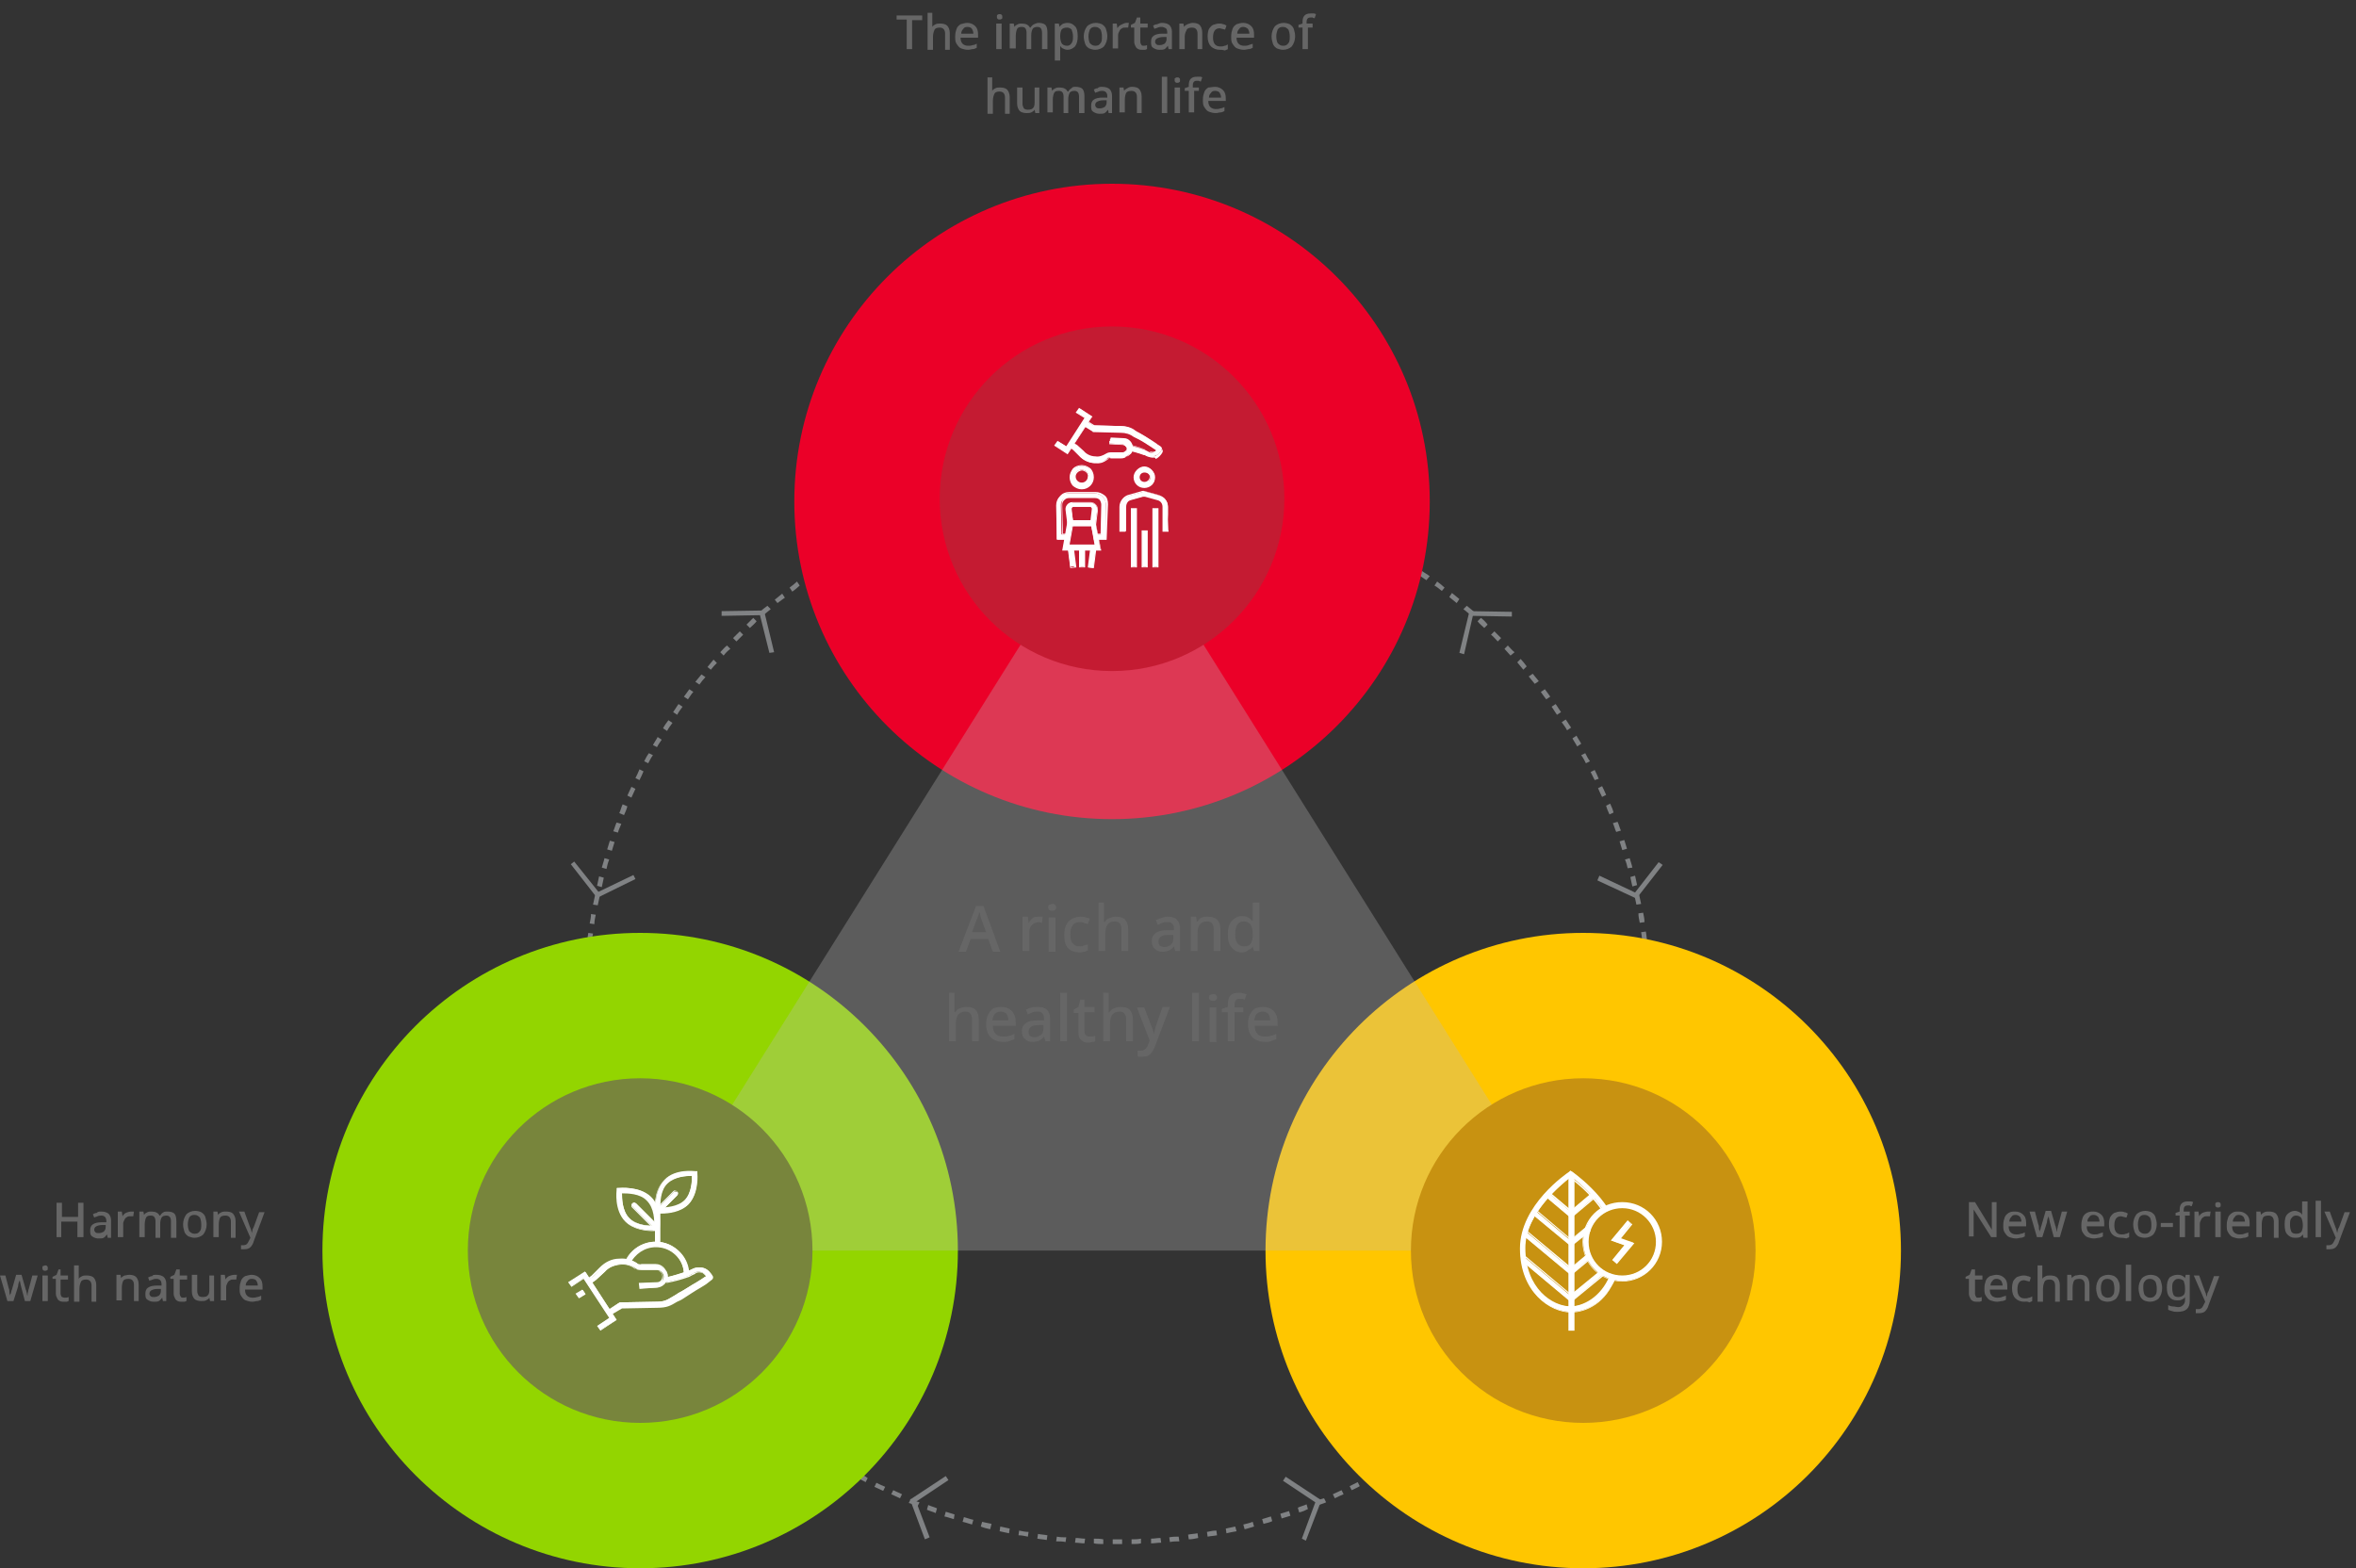 <?xml version="1.0" encoding="utf-8"?>
<!-- Generator: Adobe Illustrator 27.1.1, SVG Export Plug-In . SVG Version: 6.00 Build 0)  -->
<svg version="1.1" id="Layer_2_00000003804870662181710990000010468861471589195176_"
	 xmlns="http://www.w3.org/2000/svg" xmlns:xlink="http://www.w3.org/1999/xlink" x="0px" y="0px" viewBox="0 0 350 233"
	 style="enable-background:new 0 0 350 233;" xml:space="preserve">
<rect x="0" y="0" width="350" height="233" fill="#333333" stroke="none"/>
<style type="text/css">
	.st0{fill:none;}
	.st1{fill:#808284;}
	.st2{fill:#FFC600;}
	.st3{fill:#EB0028;}
	.st4{fill:#93D500;}
	.st5{opacity:0.3;fill:#BBBBBB;enable-background:new    ;}
	.st6{enable-background:new    ;}
	.st7{fill:#666666;}
	.st8{fill:#C89211;}
	.st9{fill:#FFFFFF;}
	.st10{fill:#78853C;}
	.st11{fill:#C41B32;}
</style>
<g id="Layer_1-2">
	<g>
		<g id="Arrows">
			<g id="Ellipse_36">
				<circle class="st0" cx="165.9" cy="150" r="79.5"/>
				<path class="st1" d="M165.9,229.4c-0.2,0-0.4,0-0.6,0v-0.7c0.5,0,0.9,0,1.4,0v0.7C166.5,229.4,166.2,229.4,165.9,229.4z
					 M163.9,229.4c-0.5,0-0.9,0-1.4-0.1l0-0.7c0.5,0,0.9,0,1.4,0.1L163.9,229.4L163.9,229.4z M168.1,229.4l0-0.7
					c0.5,0,0.9,0,1.4-0.1l0,0.7C169.1,229.4,168.6,229.4,168.1,229.4L168.1,229.4z M161.1,229.3c-0.5,0-0.9-0.1-1.4-0.1l0.1-0.7
					c0.5,0,0.9,0.1,1.4,0.1L161.1,229.3L161.1,229.3z M171,229.3l0-0.7c0.5,0,0.9-0.1,1.4-0.1l0.1,0.7
					C171.9,229.2,171.5,229.3,171,229.3L171,229.3z M158.3,229.1c-0.5-0.1-0.9-0.1-1.4-0.1l0.1-0.7c0.5,0.1,0.9,0.1,1.4,0.1
					L158.3,229.1L158.3,229.1z M173.8,229.1l-0.1-0.7c0.5-0.1,0.9-0.1,1.4-0.1l0.1,0.7C174.7,229,174.3,229,173.8,229.1L173.8,229.1
					z M155.5,228.8c-0.5-0.1-0.9-0.1-1.4-0.2l0.1-0.7c0.5,0.1,0.9,0.1,1.4,0.2L155.5,228.8L155.5,228.8z M176.6,228.7l-0.1-0.7
					c0.5-0.1,0.9-0.1,1.4-0.2l0.1,0.7C177.5,228.6,177.1,228.7,176.6,228.7L176.6,228.7z M152.7,228.3c-0.5-0.1-0.9-0.2-1.4-0.2
					l0.1-0.7c0.5,0.1,0.9,0.2,1.4,0.2L152.7,228.3L152.7,228.3z M179.4,228.3l-0.1-0.7c0.5-0.1,0.9-0.2,1.4-0.2l0.1,0.7
					C180.3,228.2,179.9,228.2,179.4,228.3L179.4,228.3z M149.9,227.8c-0.5-0.1-0.9-0.2-1.4-0.3l0.1-0.7c0.5,0.1,0.9,0.2,1.4,0.3
					L149.9,227.8L149.9,227.8z M182.2,227.8l-0.1-0.7c0.5-0.1,0.9-0.2,1.4-0.3l0.2,0.7C183.1,227.6,182.6,227.7,182.2,227.8
					L182.2,227.8z M147.1,227.2c-0.5-0.1-0.9-0.2-1.4-0.4l0.2-0.7c0.4,0.1,0.9,0.2,1.4,0.3L147.1,227.2L147.1,227.2z M184.9,227.2
					l-0.2-0.7c0.4-0.1,0.9-0.2,1.4-0.4l0.2,0.7C185.9,226.9,185.4,227.1,184.9,227.2z M144.4,226.5c-0.4-0.1-0.9-0.3-1.4-0.4
					l0.2-0.7c0.4,0.1,0.9,0.3,1.4,0.4L144.4,226.5z M187.7,226.4l-0.2-0.7c0.4-0.1,0.9-0.3,1.3-0.4l0.2,0.7
					C188.6,226.2,188.1,226.3,187.7,226.4L187.7,226.4z M141.7,225.7c-0.4-0.1-0.9-0.3-1.4-0.4l0.2-0.7c0.4,0.1,0.9,0.3,1.3,0.4
					L141.7,225.7L141.7,225.7z M190.4,225.6l-0.2-0.7c0.4-0.1,0.9-0.3,1.3-0.4l0.2,0.7C191.3,225.3,190.8,225.5,190.4,225.6
					L190.4,225.6z M139,224.8c-0.4-0.2-0.9-0.3-1.3-0.5l0.2-0.7c0.4,0.2,0.9,0.3,1.3,0.5L139,224.8z M193,224.7l-0.2-0.7
					c0.4-0.2,0.9-0.3,1.3-0.5l0.2,0.7C193.9,224.4,193.5,224.6,193,224.7L193,224.7z M136.3,223.8c-0.4-0.2-0.9-0.4-1.3-0.5l0.3-0.6
					c0.4,0.2,0.9,0.4,1.3,0.5L136.3,223.8L136.3,223.8z M195.7,223.7l-0.3-0.6c0.4-0.2,0.9-0.4,1.3-0.5l0.3,0.6
					C196.6,223.4,196.1,223.5,195.7,223.7L195.7,223.7z M133.7,222.6c-0.4-0.2-0.9-0.4-1.3-0.6l0.3-0.6c0.4,0.2,0.9,0.4,1.3,0.6
					L133.7,222.6L133.7,222.6z M198.3,222.6L198,222c0.4-0.2,0.9-0.4,1.3-0.6l0.3,0.6C199.1,222.2,198.7,222.4,198.3,222.6
					L198.3,222.6z M131.2,221.5c-0.4-0.2-0.9-0.4-1.3-0.6l0.3-0.6c0.4,0.2,0.8,0.4,1.3,0.6L131.2,221.5z M200.8,221.4l-0.3-0.6
					c0.4-0.2,0.8-0.4,1.2-0.6l0.3,0.6C201.7,221,201.2,221.2,200.8,221.4L200.8,221.4z M128.6,220.2c-0.4-0.2-0.8-0.4-1.2-0.7
					l0.3-0.6c0.4,0.2,0.8,0.4,1.2,0.7L128.6,220.2L128.6,220.2z M203.3,220.1l-0.3-0.6c0.4-0.2,0.8-0.4,1.2-0.7l0.3,0.6
					C204.2,219.7,203.8,219.9,203.3,220.1L203.3,220.1z M126.2,218.8c-0.4-0.2-0.8-0.5-1.2-0.7l0.4-0.6c0.4,0.2,0.8,0.5,1.2,0.7
					L126.2,218.8z M205.8,218.8l-0.4-0.6c0.4-0.2,0.8-0.5,1.2-0.7l0.4,0.6C206.6,218.3,206.2,218.5,205.8,218.8L205.8,218.8z
					 M123.7,217.3c-0.4-0.2-0.8-0.5-1.2-0.8l0.4-0.6c0.4,0.3,0.8,0.5,1.2,0.8L123.7,217.3L123.7,217.3z M208.2,217.3l-0.4-0.6
					c0.4-0.2,0.8-0.5,1.2-0.8l0.4,0.6C209,216.8,208.6,217,208.2,217.3L208.2,217.3z M121.4,215.8c-0.4-0.3-0.8-0.5-1.2-0.8l0.4-0.6
					c0.4,0.3,0.8,0.5,1.2,0.8L121.4,215.8L121.4,215.8z M210.6,215.8l-0.4-0.6c0.4-0.3,0.8-0.5,1.1-0.8l0.4,0.6
					C211.4,215.2,211,215.5,210.6,215.8L210.6,215.8z M119.1,214.1c-0.4-0.3-0.8-0.6-1.1-0.9l0.4-0.6c0.4,0.3,0.8,0.6,1.1,0.8
					C119.5,213.6,119.1,214.1,119.1,214.1z M212.9,214.1l-0.4-0.6c0.4-0.3,0.8-0.6,1.1-0.8l0.4,0.6
					C213.6,213.6,213.3,213.8,212.9,214.1L212.9,214.1z M116.8,212.4c-0.4-0.3-0.7-0.6-1.1-0.9l0.4-0.5c0.4,0.3,0.7,0.6,1.1,0.9
					L116.8,212.4L116.8,212.4z M215.1,212.4l-0.4-0.6c0.4-0.3,0.7-0.6,1.1-0.9l0.4,0.5C215.9,211.8,215.5,212.1,215.1,212.4
					L215.1,212.4z M114.6,210.6c-0.4-0.3-0.7-0.6-1.1-0.9l0.5-0.5c0.3,0.3,0.7,0.6,1.1,0.9L114.6,210.6L114.6,210.6z M217.3,210.6
					l-0.5-0.5c0.4-0.3,0.7-0.6,1.1-0.9l0.5,0.5C218,210,217.7,210.3,217.3,210.6L217.3,210.6z M112.5,208.8c-0.3-0.3-0.7-0.6-1-1
					l0.5-0.5c0.3,0.3,0.7,0.6,1,0.9L112.5,208.8z M219.4,208.8l-0.5-0.5c0.3-0.3,0.7-0.6,1-0.9l0.5,0.5
					C220.1,208.1,219.8,208.4,219.4,208.8z M110.5,206.8c-0.3-0.3-0.7-0.7-1-1l0.5-0.5c0.3,0.3,0.7,0.7,1,1L110.5,206.8z
					 M221.5,206.8l-0.5-0.5c0.3-0.3,0.7-0.7,1-1l0.5,0.5C222.2,206.2,221.8,206.5,221.5,206.8z M108.5,204.8c-0.3-0.3-0.7-0.7-1-1
					l0.5-0.5c0.3,0.3,0.6,0.7,1,1L108.5,204.8L108.5,204.8z M223.5,204.8l-0.5-0.5c0.3-0.3,0.6-0.7,1-1l0.5,0.5
					C224.1,204.1,223.8,204.5,223.5,204.8L223.5,204.8z M106.5,202.8c-0.3-0.4-0.6-0.7-0.9-1.1l0.5-0.5c0.3,0.4,0.6,0.7,0.9,1.1
					L106.5,202.8L106.5,202.8z M225.4,202.7l-0.5-0.5c0.3-0.4,0.6-0.7,0.9-1.1l0.5,0.5C226,202,225.7,202.4,225.4,202.7L225.4,202.7
					z M104.7,200.6c-0.3-0.4-0.6-0.7-0.9-1.1l0.6-0.4c0.3,0.4,0.6,0.7,0.9,1.1L104.7,200.6L104.7,200.6z M227.2,200.6l-0.5-0.4
					c0.3-0.4,0.6-0.7,0.9-1.1l0.6,0.4C227.8,199.9,227.5,200.2,227.2,200.6L227.2,200.6z M102.9,198.4c-0.3-0.4-0.6-0.8-0.8-1.1
					l0.6-0.4c0.3,0.4,0.6,0.8,0.8,1.1L102.9,198.4L102.9,198.4z M229,198.4l-0.6-0.4c0.3-0.4,0.6-0.7,0.8-1.1l0.6,0.4
					C229.6,197.6,229.3,198,229,198.4L229,198.4z M101.3,196.1c-0.3-0.4-0.5-0.8-0.8-1.2l0.6-0.4c0.3,0.4,0.5,0.8,0.8,1.1
					C101.8,195.7,101.3,196.1,101.3,196.1z M230.7,196.1l-0.6-0.4c0.3-0.4,0.5-0.8,0.8-1.1l0.6,0.4
					C231.2,195.3,230.9,195.7,230.7,196.1z M99.7,193.8c-0.3-0.4-0.5-0.8-0.8-1.2l0.6-0.4c0.2,0.4,0.5,0.8,0.8,1.2L99.7,193.8
					L99.7,193.8z M232.3,193.8l-0.6-0.4c0.3-0.4,0.5-0.8,0.8-1.2l0.6,0.4C232.8,193,232.5,193.4,232.3,193.8L232.3,193.8z
					 M98.1,191.4c-0.2-0.4-0.5-0.8-0.7-1.2l0.6-0.4c0.2,0.4,0.5,0.8,0.7,1.2L98.1,191.4L98.1,191.4z M233.8,191.4l-0.6-0.4
					c0.2-0.4,0.5-0.8,0.7-1.2l0.6,0.4C234.3,190.6,234,191,233.8,191.4L233.8,191.4z M96.7,189c-0.2-0.4-0.5-0.8-0.7-1.2l0.6-0.3
					c0.2,0.4,0.4,0.8,0.7,1.2L96.7,189L96.7,189z M235.2,188.9l-0.6-0.3c0.2-0.4,0.5-0.8,0.7-1.2l0.6,0.3
					C235.7,188.1,235.5,188.5,235.2,188.9L235.2,188.9z M95.4,186.5c-0.2-0.4-0.4-0.8-0.6-1.3l0.6-0.3c0.2,0.4,0.4,0.8,0.6,1.2
					L95.4,186.5L95.4,186.5z M236.6,186.4l-0.6-0.3c0.2-0.4,0.4-0.8,0.6-1.2l0.6,0.3C237,185.6,236.8,186,236.6,186.4L236.6,186.4z
					 M94.1,184c-0.2-0.4-0.4-0.9-0.6-1.3l0.6-0.3c0.2,0.4,0.4,0.9,0.6,1.3L94.1,184L94.1,184z M237.8,183.9l-0.6-0.3
					c0.2-0.4,0.4-0.9,0.6-1.3l0.6,0.3C238.2,183,238,183.5,237.8,183.9L237.8,183.9z M93,181.4c-0.2-0.4-0.4-0.9-0.6-1.3l0.7-0.3
					c0.2,0.4,0.4,0.9,0.5,1.3L93,181.4L93,181.4z M239,181.3l-0.6-0.3c0.2-0.4,0.4-0.9,0.5-1.3l0.6,0.3
					C239.3,180.5,239.2,180.9,239,181.3L239,181.3z M91.9,178.8c-0.2-0.4-0.3-0.9-0.5-1.3l0.7-0.2c0.2,0.4,0.3,0.9,0.5,1.3
					L91.9,178.8L91.9,178.8z M240,178.7l-0.7-0.2c0.2-0.4,0.3-0.9,0.5-1.3l0.7,0.2C240.4,177.8,240.2,178.3,240,178.7z M90.9,176.2
					c-0.2-0.4-0.3-0.9-0.4-1.3l0.7-0.2c0.2,0.4,0.3,0.9,0.4,1.3L90.9,176.2L90.9,176.2z M241,176l-0.7-0.2c0.1-0.4,0.3-0.9,0.4-1.3
					l0.7,0.2C241.3,175.1,241.2,175.6,241,176L241,176z M90,173.5c-0.1-0.4-0.3-0.9-0.4-1.4l0.7-0.2c0.1,0.4,0.3,0.9,0.4,1.3
					L90,173.5L90,173.5z M241.9,173.3l-0.7-0.2c0.1-0.4,0.3-0.9,0.4-1.3l0.7,0.2C242.2,172.4,242,172.9,241.9,173.3L241.9,173.3z
					 M89.2,170.8c-0.1-0.4-0.2-0.9-0.4-1.4l0.7-0.2c0.1,0.4,0.2,0.9,0.3,1.4L89.2,170.8L89.2,170.8z M242.7,170.6l-0.7-0.2
					c0.1-0.4,0.2-0.9,0.4-1.4l0.7,0.2C242.9,169.7,242.8,170.2,242.7,170.6z M88.6,168c-0.1-0.5-0.2-0.9-0.3-1.4l0.7-0.1
					c0.1,0.5,0.2,0.9,0.3,1.4L88.6,168L88.6,168z M243.4,167.9l-0.7-0.2c0.1-0.4,0.2-0.9,0.3-1.4l0.7,0.1
					C243.6,167,243.5,167.4,243.4,167.9L243.4,167.9z M88,165.3c-0.1-0.5-0.2-0.9-0.3-1.4l0.7-0.1c0.1,0.5,0.2,0.9,0.2,1.4L88,165.3
					L88,165.3z M244,165.1l-0.7-0.1c0.1-0.5,0.2-0.9,0.2-1.4l0.7,0.1C244.1,164.2,244,164.7,244,165.1L244,165.1z M87.5,162.5
					c-0.1-0.5-0.1-0.9-0.2-1.4L88,161c0.1,0.5,0.1,0.9,0.2,1.4L87.5,162.5z M244.4,162.3l-0.7-0.1c0.1-0.5,0.1-0.9,0.2-1.4l0.7,0.1
					C244.6,161.4,244.5,161.9,244.4,162.3z M87.1,159.7c-0.1-0.5-0.1-0.9-0.2-1.4l0.7-0.1c0.1,0.5,0.1,0.9,0.2,1.4L87.1,159.7z
					 M244.8,159.5l-0.7-0.1c0.1-0.5,0.1-0.9,0.1-1.4l0.7,0.1C244.9,158.6,244.9,159.1,244.8,159.5z M86.8,156.9
					c0-0.5-0.1-0.9-0.1-1.4l0.7-0.1c0,0.5,0.1,0.9,0.1,1.4L86.8,156.9L86.8,156.9z M245.1,156.7l-0.7-0.1c0-0.5,0.1-0.9,0.1-1.4
					l0.7,0.1C245.2,155.8,245.1,156.2,245.1,156.7L245.1,156.7z M86.6,154c0-0.5,0-0.9-0.1-1.4l0.7,0c0,0.5,0,0.9,0.1,1.4L86.6,154
					L86.6,154z M245.3,153.9l-0.7,0c0-0.5,0-0.9,0.1-1.4l0.7,0C245.3,153,245.3,153.4,245.3,153.9L245.3,153.9z M86.5,151.2
					c0-0.4,0-0.8,0-1.2v-0.2h0.7v0.2c0,0.4,0,0.8,0,1.2L86.5,151.2L86.5,151.2z M245.4,151.1h-0.7c0-0.4,0-0.7,0-1v-0.4h0.7v0.4
					C245.4,150.4,245.4,150.8,245.4,151.1L245.4,151.1z M87.3,148.4h-0.7c0-0.5,0-1,0-1.4l0.7,0C87.3,147.5,87.3,148,87.3,148.4z
					 M244.7,148.3c0-0.5,0-0.9,0-1.4l0.7,0c0,0.5,0,0.9,0,1.4L244.7,148.3L244.7,148.3z M87.4,145.6l-0.7,0c0-0.5,0.1-0.9,0.1-1.4
					l0.7,0.1C87.4,144.7,87.4,145.2,87.4,145.6z M244.5,145.5c0-0.5-0.1-0.9-0.1-1.4l0.7-0.1c0,0.5,0.1,0.9,0.1,1.4L244.5,145.5z
					 M87.6,142.8l-0.7-0.1c0-0.5,0.1-0.9,0.1-1.4l0.7,0.1C87.6,141.9,87.6,142.4,87.6,142.8z M244.3,142.7c0-0.5-0.1-0.9-0.1-1.4
					l0.7-0.1c0.1,0.5,0.1,0.9,0.1,1.4L244.3,142.7L244.3,142.7z M87.9,140.1l-0.7-0.1c0.1-0.5,0.1-0.9,0.2-1.4l0.7,0.1
					C88,139.1,87.9,139.6,87.9,140.1L87.9,140.1z M244,139.9c-0.1-0.5-0.1-0.9-0.2-1.4l0.7-0.1c0.1,0.5,0.1,0.9,0.2,1.4L244,139.9
					L244,139.9z M88.3,137.3l-0.7-0.1c0.1-0.5,0.2-0.9,0.2-1.4l0.7,0.1C88.4,136.4,88.3,136.8,88.3,137.3L88.3,137.3z M243.6,137.1
					c-0.1-0.5-0.2-0.9-0.2-1.4l0.7-0.1c0.1,0.5,0.2,0.9,0.2,1.4L243.6,137.1L243.6,137.1z M88.8,134.5l-0.7-0.1
					c0.1-0.5,0.2-0.9,0.3-1.4l0.7,0.1C89,133.6,88.9,134.1,88.8,134.5L88.8,134.5z M243.1,134.4c-0.1-0.5-0.2-0.9-0.3-1.4l0.7-0.1
					c0.1,0.5,0.2,0.9,0.3,1.4L243.1,134.4L243.1,134.4z M89.4,131.8l-0.7-0.2c0.1-0.5,0.2-0.9,0.3-1.4l0.7,0.2
					C89.6,130.9,89.5,131.4,89.4,131.8L89.4,131.8z M242.5,131.7c-0.1-0.4-0.2-0.9-0.3-1.4l0.7-0.2c0.1,0.5,0.2,0.9,0.3,1.4
					L242.5,131.7L242.5,131.7z M90.1,129.1l-0.7-0.2c0.1-0.4,0.3-0.9,0.4-1.4l0.7,0.2C90.3,128.2,90.2,128.6,90.1,129.1L90.1,129.1z
					 M241.8,129c-0.1-0.4-0.2-0.9-0.4-1.3l0.7-0.2c0.1,0.4,0.3,0.9,0.4,1.4L241.8,129L241.8,129z M90.9,126.4l-0.7-0.2
					c0.1-0.4,0.3-0.9,0.4-1.3l0.7,0.2C91.2,125.5,91,126,90.9,126.4L90.9,126.4z M241,126.3c-0.1-0.4-0.3-0.9-0.4-1.3l0.7-0.2
					c0.1,0.4,0.3,0.9,0.4,1.3C241.7,126.1,241,126.3,241,126.3z M91.8,123.7l-0.7-0.2c0.2-0.4,0.3-0.9,0.5-1.3l0.7,0.2
					C92.1,122.9,91.9,123.3,91.8,123.7L91.8,123.7z M240.1,123.6c-0.2-0.4-0.3-0.9-0.5-1.3l0.7-0.2c0.2,0.4,0.3,0.9,0.5,1.3
					L240.1,123.6L240.1,123.6z M92.7,121.1l-0.7-0.3c0.2-0.4,0.3-0.9,0.5-1.3l0.7,0.3C93.1,120.2,92.9,120.7,92.7,121.1z M239.1,121
					c-0.2-0.4-0.4-0.9-0.5-1.3l0.6-0.3c0.2,0.4,0.4,0.9,0.5,1.3C239.8,120.7,239.1,121,239.1,121z M93.8,118.5l-0.6-0.3
					c0.2-0.4,0.4-0.9,0.6-1.3l0.6,0.3C94.2,117.6,94,118.1,93.8,118.5z M238,118.4c-0.2-0.4-0.4-0.8-0.6-1.3l0.6-0.3
					c0.2,0.4,0.4,0.8,0.6,1.3L238,118.4L238,118.4z M95,115.9l-0.6-0.3c0.2-0.4,0.4-0.8,0.6-1.3l0.6,0.3
					C95.4,115.1,95.2,115.5,95,115.9L95,115.9z M236.9,115.9c-0.2-0.4-0.4-0.8-0.6-1.2l0.6-0.3c0.2,0.4,0.4,0.8,0.6,1.3L236.9,115.9
					z M96.3,113.4l-0.6-0.3c0.2-0.4,0.4-0.8,0.7-1.2l0.6,0.3C96.7,112.6,96.5,113,96.3,113.4z M235.6,113.4
					c-0.2-0.4-0.4-0.8-0.7-1.2l0.6-0.3c0.2,0.4,0.4,0.8,0.7,1.2L235.6,113.4L235.6,113.4z M97.6,111l-0.6-0.3
					c0.2-0.4,0.5-0.8,0.7-1.2l0.6,0.4C98.1,110.2,97.8,110.6,97.6,111z M234.3,110.9c-0.2-0.4-0.5-0.8-0.7-1.2l0.6-0.4
					c0.2,0.4,0.5,0.8,0.7,1.2L234.3,110.9L234.3,110.9z M99.1,108.6l-0.6-0.4c0.2-0.4,0.5-0.8,0.8-1.2l0.6,0.4
					C99.6,107.8,99.3,108.2,99.1,108.6L99.1,108.6z M232.8,108.5c-0.2-0.4-0.5-0.8-0.8-1.2l0.6-0.4c0.3,0.4,0.5,0.8,0.8,1.2
					L232.8,108.5L232.8,108.5z M100.6,106.2l-0.6-0.4c0.3-0.4,0.5-0.8,0.8-1.2l0.6,0.4C101.1,105.4,100.8,105.8,100.6,106.2
					L100.6,106.2z M231.3,106.2c-0.3-0.4-0.5-0.8-0.8-1.2l0.6-0.4c0.3,0.4,0.5,0.8,0.8,1.2L231.3,106.2L231.3,106.2z M102.2,103.9
					l-0.6-0.4c0.3-0.4,0.6-0.8,0.8-1.1l0.6,0.4C102.7,103.1,102.5,103.5,102.2,103.9z M229.7,103.9c-0.3-0.4-0.6-0.8-0.8-1.1
					l0.6-0.4c0.3,0.4,0.6,0.8,0.8,1.1L229.7,103.9L229.7,103.9z M103.9,101.7l-0.6-0.4c0.3-0.4,0.6-0.7,0.9-1.1l0.6,0.4
					C104.5,100.9,104.2,101.3,103.9,101.7L103.9,101.7z M228,101.6c-0.3-0.4-0.6-0.7-0.9-1.1l0.6-0.4c0.3,0.4,0.6,0.7,0.9,1.1
					L228,101.6L228,101.6z M105.6,99.5l-0.5-0.4c0.3-0.4,0.6-0.7,0.9-1.1l0.5,0.5C106.2,98.8,105.9,99.1,105.6,99.5L105.6,99.5z
					 M226.3,99.5c-0.3-0.4-0.6-0.7-0.9-1.1l0.5-0.5c0.3,0.3,0.6,0.7,0.9,1.1L226.3,99.5z M107.5,97.4l-0.5-0.5c0.3-0.3,0.6-0.7,1-1
					l0.5,0.5C108.1,96.7,107.8,97,107.5,97.4z M224.4,97.4c-0.3-0.3-0.6-0.7-0.9-1l0.5-0.5c0.3,0.3,0.6,0.7,1,1L224.4,97.4z
					 M109.4,95.3l-0.5-0.5c0.3-0.3,0.7-0.7,1-1l0.5,0.5C110,94.7,109.7,95,109.4,95.3z M222.5,95.3c-0.3-0.3-0.6-0.7-1-1l0.5-0.5
					c0.3,0.3,0.7,0.7,1,1L222.5,95.3L222.5,95.3z M111.4,93.3l-0.5-0.5c0.3-0.3,0.7-0.7,1-1l0.5,0.5C112.1,92.7,111.7,93,111.4,93.3
					z M220.5,93.3c-0.3-0.3-0.7-0.6-1-1l0.5-0.5c0.4,0.3,0.7,0.6,1,1L220.5,93.3L220.5,93.3z M113.4,91.4l-0.5-0.5
					c0.3-0.3,0.7-0.6,1.1-0.9l0.5,0.5C114.1,90.8,113.8,91.1,113.4,91.4z M218.5,91.4c-0.4-0.3-0.7-0.6-1.1-0.9l0.5-0.5
					c0.4,0.3,0.7,0.6,1.1,0.9L218.5,91.4L218.5,91.4z M115.5,89.6l-0.4-0.5c0.4-0.3,0.7-0.6,1.1-0.9l0.4,0.6
					C116.3,89,115.9,89.3,115.5,89.6z M216.4,89.6c-0.4-0.3-0.7-0.6-1.1-0.9l0.4-0.6c0.4,0.3,0.7,0.6,1.1,0.9L216.4,89.6z
					 M117.7,87.9l-0.4-0.6c0.4-0.3,0.8-0.6,1.1-0.9l0.4,0.6C118.5,87.3,118.1,87.6,117.7,87.9L117.7,87.9z M214.2,87.8
					c-0.4-0.3-0.7-0.6-1.1-0.8l0.4-0.6c0.4,0.3,0.8,0.6,1.1,0.9L214.2,87.8L214.2,87.8z M120,86.2l-0.4-0.6c0.4-0.3,0.8-0.6,1.2-0.8
					l0.4,0.6C120.7,85.6,120.3,85.9,120,86.2z M211.9,86.2c-0.4-0.3-0.8-0.5-1.1-0.8l0.4-0.6c0.4,0.3,0.8,0.5,1.2,0.8L211.9,86.2z
					 M122.3,84.6l-0.4-0.6c0.4-0.3,0.8-0.5,1.2-0.8l0.4,0.6C123,84.1,122.6,84.3,122.3,84.6L122.3,84.6z M209.6,84.6
					c-0.4-0.3-0.8-0.5-1.2-0.8l0.4-0.6c0.4,0.3,0.8,0.5,1.2,0.8L209.6,84.6L209.6,84.6z M124.6,83.1l-0.4-0.6
					c0.4-0.2,0.8-0.5,1.2-0.7l0.4,0.6C125.4,82.6,125,82.8,124.6,83.1L124.6,83.1z M207.3,83c-0.4-0.2-0.8-0.5-1.2-0.7l0.4-0.6
					c0.4,0.2,0.8,0.5,1.2,0.7L207.3,83L207.3,83z M127,81.6l-0.3-0.6c0.4-0.2,0.8-0.5,1.2-0.7l0.3,0.6
					C127.8,81.2,127.4,81.4,127,81.6z M204.8,81.6c-0.4-0.2-0.8-0.5-1.2-0.7l0.3-0.6c0.4,0.2,0.8,0.5,1.2,0.7L204.8,81.6z
					 M129.5,80.3l-0.3-0.6c0.4-0.2,0.8-0.4,1.2-0.6l0.3,0.6C130.3,79.9,129.9,80.1,129.5,80.3L129.5,80.3z M202.4,80.3
					c-0.4-0.2-0.8-0.4-1.2-0.6l0.3-0.6c0.4,0.2,0.8,0.4,1.3,0.7C202.7,79.7,202.4,80.3,202.4,80.3z M132,79.1l-0.3-0.6
					c0.4-0.2,0.9-0.4,1.3-0.6l0.3,0.6C132.8,78.7,132.4,78.9,132,79.1L132,79.1z M199.9,79c-0.4-0.2-0.9-0.4-1.3-0.6l0.3-0.6
					c0.4,0.2,0.9,0.4,1.3,0.6L199.9,79L199.9,79z M134.5,77.9l-0.3-0.6c0.4-0.2,0.9-0.4,1.3-0.6l0.3,0.7
					C135.4,77.5,134.9,77.7,134.5,77.9L134.5,77.9z M197.3,77.9c-0.4-0.2-0.9-0.4-1.3-0.6l0.3-0.7c0.4,0.2,0.9,0.4,1.3,0.6
					L197.3,77.9L197.3,77.9z M137.1,76.8l-0.3-0.7c0.4-0.2,0.9-0.3,1.3-0.5l0.2,0.7C137.9,76.5,137.5,76.7,137.1,76.8L137.1,76.8z
					 M194.7,76.8c-0.4-0.2-0.9-0.3-1.3-0.5l0.2-0.7c0.4,0.2,0.9,0.3,1.3,0.5L194.7,76.8L194.7,76.8z M139.7,75.8l-0.2-0.7
					c0.4-0.2,0.9-0.3,1.3-0.5l0.2,0.7C140.6,75.5,140.1,75.7,139.7,75.8L139.7,75.8z M192.1,75.8c-0.4-0.2-0.9-0.3-1.3-0.4l0.2-0.7
					c0.4,0.2,0.9,0.3,1.3,0.5C192.3,75.1,192.1,75.8,192.1,75.8z M142.4,74.9l-0.2-0.7c0.4-0.1,0.9-0.3,1.4-0.4l0.2,0.7
					C143.2,74.7,142.8,74.8,142.4,74.9z M189.4,74.9c-0.4-0.1-0.9-0.3-1.3-0.4l0.2-0.7c0.4,0.1,0.9,0.3,1.4,0.4L189.4,74.9
					L189.4,74.9z M145,74.2l-0.2-0.7c0.4-0.1,0.9-0.2,1.4-0.4l0.2,0.7C145.9,73.9,145.5,74,145,74.2L145,74.2z M186.7,74.1
					c-0.4-0.1-0.9-0.2-1.4-0.4l0.2-0.7c0.5,0.1,0.9,0.2,1.4,0.4L186.7,74.1L186.7,74.1z M147.8,73.5l-0.2-0.7
					c0.5-0.1,0.9-0.2,1.4-0.3l0.1,0.7C148.7,73.3,148.2,73.4,147.8,73.5L147.8,73.5z M184,73.4c-0.4-0.1-0.9-0.2-1.4-0.3l0.1-0.7
					c0.5,0.1,0.9,0.2,1.4,0.3L184,73.4z M150.5,72.9l-0.1-0.7c0.5-0.1,0.9-0.2,1.4-0.3l0.1,0.7C151.4,72.7,151,72.8,150.5,72.9z
					 M181.3,72.8c-0.5-0.1-0.9-0.2-1.4-0.3l0.1-0.7c0.5,0.1,0.9,0.2,1.4,0.3L181.3,72.8L181.3,72.8z M134,56.3c-0.3,0-0.7-0.1-1-0.2
					l0.1-0.5c0.3,0,0.7,0.1,1,0.2L134,56.3z M156,72l-0.1-0.7c0.5-0.1,0.9-0.1,1.4-0.2l0.1,0.7C156.9,71.9,156.5,71.9,156,72z
					 M175.7,71.9c-0.5-0.1-0.9-0.1-1.4-0.2l0.1-0.7c0.5,0.1,0.9,0.1,1.4,0.2L175.7,71.9L175.7,71.9z M158.8,71.7l-0.1-0.7
					c0.5,0,0.9-0.1,1.4-0.1l0.1,0.7C159.7,71.6,159.3,71.6,158.8,71.7L158.8,71.7z M172.9,71.7c-0.5,0-0.9-0.1-1.4-0.1l0.1-0.7
					c0.5,0,0.9,0.1,1.4,0.1L172.9,71.7L172.9,71.7z M161.6,71.5l0-0.7c0.5,0,0.9-0.1,1.4-0.1l0,0.7
					C162.5,71.4,162.1,71.4,161.6,71.5L161.6,71.5z M170.2,71.5c-0.5,0-0.9-0.1-1.4-0.1l0-0.7c0.5,0,0.9,0,1.4,0.1L170.2,71.5
					L170.2,71.5z M164.4,71.4v-0.7c0.5,0,0.9,0,1.4,0v0.7C165.3,71.4,164.9,71.4,164.4,71.4z M167.4,71.4c-0.5,0-0.9,0-1.4,0v-0.7
					c0.5,0,0.9,0,1.4,0L167.4,71.4L167.4,71.4z"/>
			</g>
			<g id="Arrows-2">
				<polygon class="st1" points="114.3,97 112.9,91.4 107.2,91.5 107.2,90.8 113.5,90.7 115,96.9 				"/>
				<polygon class="st1" points="88.7,133.4 84.8,128.4 85.3,128 88.9,132.5 94.1,130 94.4,130.6 				"/>
			</g>
			<g id="Arrows-3">
				<polygon class="st1" points="217.5,97.2 216.8,97 218.3,90.8 224.6,90.9 224.6,91.6 218.8,91.5 				"/>
				<polygon class="st1" points="243.1,133.5 237.3,130.8 237.6,130.1 242.9,132.6 246.4,128.1 247,128.5 				"/>
			</g>
			<g id="Arrows-4">
				<polygon class="st1" points="194,228.9 193.4,228.6 195.4,223.2 190.6,220 191,219.4 196.3,222.9 				"/>
				<polygon class="st1" points="137.4,228.7 135.2,222.8 140.5,219.3 140.9,219.9 136.1,223.1 138.1,228.4 				"/>
			</g>
		</g>
		<circle id="Ellipse_31" class="st2" cx="235.2" cy="185.8" r="47.2"/>
		<circle id="Ellipse_30" class="st3" cx="165.2" cy="74.5" r="47.2"/>
		<circle id="Ellipse_32" class="st4" cx="95.1" cy="185.8" r="47.2"/>
		<path id="Polygon_2" class="st5" d="M165.2,74.1l70,111.7h-140L165.2,74.1L165.2,74.1z"/>
		<g id="Medium_length_displa">
			<g class="st6">
				<path class="st7" d="M147.5,141.4l-0.7-1.9h-2.6l-0.7,1.9h-1.1l2.6-6.8h1.1l2.5,6.8H147.5z M146.5,138.5l-0.7-1.9
					c0-0.1-0.1-0.2-0.1-0.3s-0.1-0.3-0.1-0.4c0-0.2-0.1-0.3-0.1-0.4c-0.1,0.2-0.1,0.4-0.2,0.6c-0.1,0.2-0.1,0.4-0.2,0.5l-0.7,1.9
					H146.5z"/>
				<path class="st7" d="M154.3,136.2c0.2,0,0.4,0,0.6,0l-0.1,0.9c-0.2,0-0.3-0.1-0.5-0.1c-0.3,0-0.5,0.1-0.7,0.2s-0.4,0.3-0.5,0.5
					c-0.1,0.2-0.2,0.5-0.2,0.9v2.7h-1v-5.1h0.8l0.1,0.9h0c0.2-0.3,0.4-0.5,0.6-0.7S154,136.2,154.3,136.2z"/>
				<path class="st7" d="M156.3,134.3c0.2,0,0.3,0,0.4,0.1c0.1,0.1,0.2,0.2,0.2,0.4c0,0.2-0.1,0.3-0.2,0.4c-0.1,0.1-0.2,0.1-0.4,0.1
					c-0.2,0-0.3,0-0.4-0.1c-0.1-0.1-0.2-0.2-0.2-0.4c0-0.2,0.1-0.4,0.2-0.4C156,134.4,156.2,134.3,156.3,134.3z M156.8,136.3v5.1h-1
					v-5.1H156.8z"/>
				<path class="st7" d="M160.4,141.5c-0.7,0-1.3-0.2-1.7-0.6c-0.4-0.4-0.6-1.1-0.6-2c0-0.6,0.1-1.1,0.3-1.5
					c0.2-0.4,0.5-0.7,0.9-0.9c0.4-0.2,0.8-0.3,1.2-0.3c0.3,0,0.5,0,0.8,0.1s0.5,0.1,0.6,0.2l-0.3,0.8c-0.2-0.1-0.4-0.1-0.6-0.2
					c-0.2-0.1-0.4-0.1-0.6-0.1c-0.9,0-1.4,0.6-1.4,1.8c0,0.6,0.1,1,0.3,1.3c0.2,0.3,0.6,0.5,1,0.5c0.3,0,0.5,0,0.7-0.1
					c0.2-0.1,0.4-0.1,0.6-0.2v0.9c-0.2,0.1-0.4,0.2-0.6,0.2C161,141.4,160.7,141.5,160.4,141.5z"/>
				<path class="st7" d="M164,134.2v1.9c0,0.2,0,0.3,0,0.5s0,0.3,0,0.4h0.1c0.2-0.3,0.4-0.5,0.7-0.6s0.6-0.2,0.9-0.2
					c0.6,0,1.1,0.1,1.4,0.4s0.5,0.8,0.5,1.4v3.3h-1v-3.2c0-0.8-0.3-1.2-1-1.2c-0.5,0-0.9,0.2-1.1,0.5c-0.2,0.3-0.3,0.8-0.3,1.3v2.6
					h-1v-7.2H164z"/>
				<path class="st7" d="M173.4,136.2c0.6,0,1.1,0.1,1.4,0.4c0.3,0.3,0.5,0.7,0.5,1.3v3.4h-0.7l-0.2-0.7h0c-0.2,0.3-0.5,0.5-0.7,0.6
					c-0.2,0.1-0.6,0.2-1,0.2c-0.5,0-0.8-0.1-1.1-0.4c-0.3-0.2-0.5-0.6-0.5-1.2c0-0.5,0.2-0.9,0.6-1.2c0.4-0.3,1-0.4,1.8-0.4l0.9,0
					V138c0-0.4-0.1-0.6-0.3-0.8s-0.4-0.2-0.7-0.2c-0.3,0-0.5,0-0.7,0.1c-0.2,0.1-0.5,0.2-0.7,0.3l-0.3-0.7c0.2-0.1,0.5-0.2,0.8-0.3
					S173,136.2,173.4,136.2z M174.3,138.9l-0.7,0c-0.6,0-1,0.1-1.2,0.3c-0.2,0.2-0.3,0.4-0.3,0.7c0,0.3,0.1,0.5,0.2,0.6
					c0.2,0.1,0.4,0.2,0.6,0.2c0.4,0,0.7-0.1,1-0.3c0.3-0.2,0.4-0.6,0.4-1V138.9z"/>
				<path class="st7" d="M179.4,136.2c0.6,0,1,0.1,1.4,0.4c0.3,0.3,0.5,0.8,0.5,1.4v3.3h-1v-3.2c0-0.8-0.3-1.2-1-1.2
					c-0.5,0-0.9,0.2-1.1,0.5s-0.3,0.8-0.3,1.3v2.6h-1v-5.1h0.8l0.1,0.7h0.1c0.2-0.3,0.4-0.5,0.7-0.6
					C178.8,136.2,179.1,136.2,179.4,136.2z"/>
				<path class="st7" d="M184.5,141.5c-0.6,0-1.1-0.2-1.5-0.7c-0.4-0.4-0.6-1.1-0.6-2c0-0.9,0.2-1.5,0.6-2c0.4-0.4,0.9-0.7,1.5-0.7
					c0.4,0,0.7,0.1,0.9,0.2c0.2,0.1,0.4,0.3,0.6,0.5h0.1c0-0.1,0-0.2,0-0.4s0-0.3,0-0.4v-1.9h1v7.2h-0.8l-0.2-0.7h0
					c-0.1,0.2-0.3,0.4-0.6,0.5C185.2,141.4,184.9,141.5,184.5,141.5z M184.8,140.6c0.5,0,0.8-0.1,1-0.4s0.3-0.7,0.3-1.2v-0.2
					c0-0.6-0.1-1.1-0.3-1.4c-0.2-0.3-0.5-0.5-1.1-0.5c-0.4,0-0.7,0.2-0.9,0.5s-0.3,0.8-0.3,1.4c0,0.6,0.1,1,0.3,1.3
					S184.3,140.6,184.8,140.6z"/>
			</g>
			<g class="st6">
				<path class="st7" d="M141.8,147.6v1.9c0,0.2,0,0.3,0,0.5s0,0.3,0,0.4h0.1c0.2-0.3,0.4-0.5,0.7-0.6s0.6-0.2,0.9-0.2
					c0.6,0,1.1,0.1,1.4,0.4s0.5,0.8,0.5,1.4v3.3h-1v-3.2c0-0.8-0.3-1.2-1-1.2c-0.5,0-0.9,0.2-1.1,0.5c-0.2,0.3-0.3,0.8-0.3,1.3v2.6
					h-1v-7.2H141.8z"/>
				<path class="st7" d="M148.7,149.6c0.7,0,1.2,0.2,1.6,0.6s0.6,1,0.6,1.7v0.5h-3.4c0,0.5,0.1,0.9,0.4,1.2c0.3,0.3,0.6,0.4,1.1,0.4
					c0.3,0,0.6,0,0.9-0.1c0.3-0.1,0.5-0.1,0.8-0.3v0.8c-0.3,0.1-0.5,0.2-0.8,0.3c-0.3,0.1-0.6,0.1-0.9,0.1c-0.5,0-0.9-0.1-1.3-0.3
					c-0.4-0.2-0.7-0.5-0.9-0.9s-0.3-0.9-0.3-1.4c0-0.6,0.1-1.1,0.3-1.5s0.5-0.7,0.8-0.9C147.9,149.7,148.3,149.6,148.7,149.6z
					 M148.7,150.3c-0.4,0-0.6,0.1-0.9,0.3c-0.2,0.2-0.3,0.6-0.4,1h2.4c0-0.4-0.1-0.7-0.3-1C149.4,150.5,149.1,150.3,148.7,150.3z"/>
				<path class="st7" d="M154.1,149.6c0.6,0,1.1,0.1,1.4,0.4c0.3,0.3,0.5,0.7,0.5,1.3v3.4h-0.7l-0.2-0.7h0c-0.2,0.3-0.5,0.5-0.7,0.6
					c-0.2,0.1-0.6,0.2-1,0.2c-0.5,0-0.8-0.1-1.1-0.4c-0.3-0.2-0.5-0.6-0.5-1.2c0-0.5,0.2-0.9,0.6-1.2c0.4-0.3,1-0.4,1.8-0.4l0.9,0
					v-0.3c0-0.4-0.1-0.6-0.3-0.8s-0.4-0.2-0.7-0.2c-0.3,0-0.5,0-0.7,0.1c-0.2,0.1-0.5,0.2-0.7,0.3l-0.3-0.7c0.2-0.1,0.5-0.2,0.8-0.3
					S153.8,149.6,154.1,149.6z M155,152.3l-0.7,0c-0.6,0-1,0.1-1.2,0.3c-0.2,0.2-0.3,0.4-0.3,0.7c0,0.3,0.1,0.5,0.2,0.6
					c0.2,0.1,0.4,0.2,0.6,0.2c0.4,0,0.7-0.1,1-0.3c0.3-0.2,0.4-0.6,0.4-1V152.3z"/>
				<path class="st7" d="M158.5,154.7h-1v-7.2h1V154.7z"/>
				<path class="st7" d="M161.9,154c0.3,0,0.5,0,0.8-0.1v0.8c-0.1,0.1-0.3,0.1-0.4,0.1c-0.2,0-0.4,0.1-0.5,0.1c-0.3,0-0.5,0-0.8-0.1
					c-0.2-0.1-0.4-0.3-0.6-0.5c-0.1-0.2-0.2-0.6-0.2-1v-2.8h-0.7V150l0.7-0.4l0.3-1.1h0.6v1.1h1.5v0.8h-1.5v2.8
					c0,0.3,0.1,0.5,0.2,0.6C161.5,154,161.7,154,161.9,154z"/>
				<path class="st7" d="M164.7,147.6v1.9c0,0.2,0,0.3,0,0.5s0,0.3,0,0.4h0.1c0.2-0.3,0.4-0.5,0.7-0.6s0.6-0.2,0.9-0.2
					c0.6,0,1.1,0.1,1.4,0.4s0.5,0.8,0.5,1.4v3.3h-1v-3.2c0-0.8-0.3-1.2-1-1.2c-0.5,0-0.9,0.2-1.1,0.5c-0.2,0.3-0.3,0.8-0.3,1.3v2.6
					h-1v-7.2H164.7z"/>
				<path class="st7" d="M168.9,149.7h1.1l1.1,2.9c0.1,0.2,0.2,0.4,0.2,0.6c0.1,0.2,0.1,0.4,0.1,0.6h0c0-0.2,0.1-0.4,0.1-0.6
					c0.1-0.2,0.1-0.4,0.2-0.7l1-2.9h1.1l-2.2,5.8c-0.2,0.5-0.4,0.9-0.7,1.2c-0.3,0.3-0.7,0.4-1.2,0.4c-0.2,0-0.3,0-0.4,0
					s-0.2,0-0.3-0.1v-0.8c0.1,0,0.1,0,0.2,0c0.1,0,0.2,0,0.3,0c0.3,0,0.5-0.1,0.7-0.3c0.2-0.2,0.3-0.4,0.4-0.7l0.2-0.5L168.9,149.7z
					"/>
				<path class="st7" d="M178.1,154.7h-1v-7.2h1V154.7z"/>
				<path class="st7" d="M180.2,147.7c0.2,0,0.3,0,0.4,0.1c0.1,0.1,0.2,0.2,0.2,0.4c0,0.2-0.1,0.3-0.2,0.4c-0.1,0.1-0.2,0.1-0.4,0.1
					c-0.2,0-0.3,0-0.4-0.1c-0.1-0.1-0.2-0.2-0.2-0.4c0-0.2,0.1-0.4,0.2-0.4C179.9,147.8,180,147.7,180.2,147.7z M180.7,149.7v5.1h-1
					v-5.1H180.7z"/>
				<path class="st7" d="M184.7,150.4h-1.3v4.3h-1v-4.3h-0.9v-0.5l0.9-0.3v-0.3c0-0.6,0.1-1.1,0.4-1.4c0.3-0.3,0.7-0.4,1.3-0.4
					c0.2,0,0.4,0,0.6,0.1c0.2,0,0.3,0.1,0.5,0.1l-0.3,0.8c-0.1,0-0.2-0.1-0.4-0.1s-0.3,0-0.4,0c-0.5,0-0.7,0.3-0.7,1v0.3h1.3V150.4z
					"/>
				<path class="st7" d="M187.6,149.6c0.7,0,1.2,0.2,1.6,0.6c0.4,0.4,0.6,1,0.6,1.7v0.5h-3.4c0,0.5,0.1,0.9,0.4,1.2
					c0.3,0.3,0.6,0.4,1.1,0.4c0.3,0,0.6,0,0.9-0.1c0.3-0.1,0.5-0.1,0.8-0.3v0.8c-0.3,0.1-0.5,0.2-0.8,0.3c-0.3,0.1-0.6,0.1-0.9,0.1
					c-0.5,0-0.9-0.1-1.3-0.3c-0.4-0.2-0.7-0.5-0.9-0.9s-0.3-0.9-0.3-1.4c0-0.6,0.1-1.1,0.3-1.5s0.5-0.7,0.8-0.9
					C186.8,149.7,187.2,149.6,187.6,149.6z M187.6,150.3c-0.4,0-0.6,0.1-0.9,0.3c-0.2,0.2-0.3,0.6-0.4,1h2.4c0-0.4-0.1-0.7-0.3-1
					C188.3,150.5,188,150.3,187.6,150.3z"/>
			</g>
		</g>
		<g id="Ecotech">
			<g id="Medium_length_displa-2">
				<g class="st6">
					<path class="st7" d="M296.7,183.8h-0.9l-2.6-4.1h0c0,0.2,0,0.4,0,0.6c0,0.2,0,0.5,0,0.7v2.7h-0.7v-5.1h0.9l2.5,4.1h0
						c0-0.1,0-0.2,0-0.4c0-0.2,0-0.3,0-0.5c0-0.2,0-0.3,0-0.5v-2.7h0.7V183.8z"/>
					<path class="st7" d="M299.4,180c0.5,0,0.9,0.2,1.2,0.5c0.3,0.3,0.4,0.7,0.4,1.3v0.4h-2.6c0,0.4,0.1,0.7,0.3,0.9
						c0.2,0.2,0.5,0.3,0.8,0.3c0.2,0,0.5,0,0.7-0.1c0.2,0,0.4-0.1,0.6-0.2v0.6c-0.2,0.1-0.4,0.2-0.6,0.2c-0.2,0-0.4,0.1-0.7,0.1
						c-0.4,0-0.7-0.1-1-0.2s-0.5-0.4-0.7-0.7c-0.2-0.3-0.2-0.6-0.2-1.1s0.1-0.8,0.2-1.1c0.1-0.3,0.3-0.5,0.6-0.7
						S299.1,180,299.4,180z M299.4,180.5c-0.3,0-0.5,0.1-0.6,0.3c-0.2,0.2-0.3,0.4-0.3,0.7h1.8c0-0.3-0.1-0.5-0.2-0.7
						C299.9,180.6,299.7,180.5,299.4,180.5z"/>
					<path class="st7" d="M305.1,183.8l-0.5-1.9c0-0.1-0.1-0.3-0.1-0.4c0-0.2-0.1-0.3-0.1-0.5c0-0.1-0.1-0.3-0.1-0.3h0
						c0,0.1,0,0.2-0.1,0.3c0,0.1-0.1,0.3-0.1,0.5s-0.1,0.3-0.1,0.4l-0.6,1.9h-0.8l-1.1-3.8h0.8l0.5,1.9c0.1,0.2,0.1,0.4,0.1,0.6
						c0,0.2,0.1,0.4,0.1,0.5h0c0-0.1,0-0.2,0.1-0.3c0-0.1,0.1-0.3,0.1-0.4c0-0.1,0.1-0.2,0.1-0.3l0.6-2.1h0.8l0.6,2.1
						c0,0.1,0.1,0.2,0.1,0.3s0.1,0.3,0.1,0.4c0,0.1,0,0.2,0.1,0.3h0c0-0.1,0-0.2,0-0.3c0-0.1,0.1-0.3,0.1-0.4c0-0.2,0.1-0.3,0.1-0.4
						l0.5-1.9h0.8l-1.1,3.8H305.1z"/>
					<path class="st7" d="M311,180c0.5,0,0.9,0.2,1.2,0.5c0.3,0.3,0.4,0.7,0.4,1.3v0.4h-2.6c0,0.4,0.1,0.7,0.3,0.9
						c0.2,0.2,0.5,0.3,0.8,0.3c0.2,0,0.5,0,0.7-0.1s0.4-0.1,0.6-0.2v0.6c-0.2,0.1-0.4,0.2-0.6,0.2s-0.4,0.1-0.7,0.1
						c-0.4,0-0.7-0.1-1-0.2s-0.5-0.4-0.7-0.7s-0.2-0.6-0.2-1.1s0.1-0.8,0.2-1.1c0.1-0.3,0.3-0.5,0.6-0.7
						C310.4,180,310.7,180,311,180z M311,180.5c-0.3,0-0.5,0.1-0.6,0.3c-0.2,0.2-0.3,0.4-0.3,0.7h1.8c0-0.3-0.1-0.5-0.2-0.7
						C311.5,180.6,311.3,180.5,311,180.5z"/>
					<path class="st7" d="M315.1,183.9c-0.5,0-1-0.2-1.3-0.5c-0.3-0.3-0.5-0.8-0.5-1.5c0-0.5,0.1-0.9,0.2-1.1
						c0.2-0.3,0.4-0.5,0.6-0.6c0.3-0.1,0.6-0.2,0.9-0.2c0.2,0,0.4,0,0.6,0.1c0.2,0,0.3,0.1,0.5,0.2l-0.2,0.6c-0.1,0-0.3-0.1-0.4-0.1
						c-0.1,0-0.3-0.1-0.4-0.1c-0.7,0-1,0.5-1,1.4c0,0.4,0.1,0.8,0.3,1s0.4,0.3,0.8,0.3c0.2,0,0.4,0,0.6-0.1c0.2,0,0.3-0.1,0.5-0.2
						v0.7c-0.1,0.1-0.3,0.1-0.4,0.2C315.5,183.9,315.3,183.9,315.1,183.9z"/>
					<path class="st7" d="M320.4,181.9c0,0.6-0.2,1.1-0.5,1.5c-0.3,0.3-0.8,0.5-1.3,0.5c-0.3,0-0.7-0.1-0.9-0.2s-0.5-0.4-0.6-0.7
						s-0.2-0.7-0.2-1.1c0-0.6,0.2-1.1,0.5-1.5c0.3-0.3,0.8-0.5,1.3-0.5c0.3,0,0.7,0.1,0.9,0.2c0.3,0.2,0.5,0.4,0.6,0.7
						C320.3,181.2,320.4,181.5,320.4,181.9z M317.6,181.9c0,0.4,0.1,0.8,0.2,1c0.2,0.2,0.4,0.4,0.8,0.4c0.4,0,0.6-0.1,0.8-0.4
						c0.2-0.2,0.2-0.6,0.2-1c0-0.4-0.1-0.8-0.2-1c-0.2-0.2-0.4-0.4-0.8-0.4c-0.4,0-0.6,0.1-0.8,0.4
						C317.7,181.2,317.6,181.5,317.6,181.9z"/>
					<path class="st7" d="M321,182.3v-0.6h1.8v0.6H321z"/>
					<path class="st7" d="M325.5,180.6h-0.9v3.2h-0.8v-3.2h-0.6v-0.4l0.6-0.2v-0.2c0-0.5,0.1-0.8,0.3-1c0.2-0.2,0.5-0.3,0.9-0.3
						c0.2,0,0.3,0,0.5,0c0.1,0,0.3,0.1,0.3,0.1l-0.2,0.6c-0.1,0-0.2,0-0.3-0.1c-0.1,0-0.2,0-0.3,0c-0.4,0-0.6,0.2-0.6,0.7v0.2h0.9
						V180.6z"/>
					<path class="st7" d="M328,180c0.2,0,0.3,0,0.4,0l-0.1,0.7c-0.1,0-0.2,0-0.4,0c-0.2,0-0.4,0-0.5,0.1c-0.2,0.1-0.3,0.2-0.4,0.4
						s-0.2,0.4-0.2,0.6v2h-0.8V180h0.6l0.1,0.7h0c0.1-0.2,0.3-0.4,0.5-0.5S327.8,180,328,180z"/>
					<path class="st7" d="M329.5,178.6c0.1,0,0.2,0,0.3,0.1c0.1,0.1,0.1,0.2,0.1,0.3c0,0.2,0,0.3-0.1,0.3c-0.1,0.1-0.2,0.1-0.3,0.1
						c-0.1,0-0.2,0-0.3-0.1c-0.1-0.1-0.1-0.2-0.1-0.3c0-0.2,0-0.3,0.1-0.3C329.3,178.6,329.4,178.6,329.5,178.6z M329.9,180v3.8
						h-0.8V180H329.9z"/>
					<path class="st7" d="M332.6,180c0.5,0,0.9,0.2,1.2,0.5c0.3,0.3,0.4,0.7,0.4,1.3v0.4h-2.6c0,0.4,0.1,0.7,0.3,0.9
						c0.2,0.2,0.5,0.3,0.8,0.3c0.2,0,0.5,0,0.7-0.1s0.4-0.1,0.6-0.2v0.6c-0.2,0.1-0.4,0.2-0.6,0.2s-0.4,0.1-0.7,0.1
						c-0.4,0-0.7-0.1-1-0.2s-0.5-0.4-0.7-0.7s-0.2-0.6-0.2-1.1s0.1-0.8,0.2-1.1c0.1-0.3,0.3-0.5,0.6-0.7
						C331.9,180,332.2,180,332.6,180z M332.6,180.5c-0.3,0-0.5,0.1-0.6,0.3c-0.2,0.2-0.3,0.4-0.3,0.7h1.8c0-0.3-0.1-0.5-0.2-0.7
						C333.1,180.6,332.9,180.5,332.6,180.5z"/>
					<path class="st7" d="M337.1,180c0.4,0,0.8,0.1,1,0.3c0.2,0.2,0.4,0.6,0.4,1.1v2.5h-0.7v-2.4c0-0.6-0.3-0.9-0.8-0.9
						c-0.4,0-0.7,0.1-0.8,0.3c-0.1,0.2-0.2,0.6-0.2,1v1.9h-0.8V180h0.6l0.1,0.5h0c0.1-0.2,0.3-0.3,0.5-0.4S336.8,180,337.1,180z"/>
					<path class="st7" d="M340.9,183.9c-0.5,0-0.8-0.2-1.1-0.5s-0.4-0.8-0.4-1.5c0-0.7,0.1-1.2,0.4-1.5c0.3-0.3,0.7-0.5,1.1-0.5
						c0.3,0,0.5,0.1,0.7,0.2c0.2,0.1,0.3,0.2,0.4,0.4h0c0-0.1,0-0.2,0-0.3c0-0.1,0-0.2,0-0.3v-1.4h0.8v5.4h-0.6l-0.1-0.5h0
						c-0.1,0.2-0.3,0.3-0.4,0.4C341.4,183.9,341.2,183.9,340.9,183.9z M341.1,183.3c0.4,0,0.6-0.1,0.8-0.3c0.1-0.2,0.2-0.5,0.2-0.9
						V182c0-0.4-0.1-0.8-0.2-1c-0.1-0.2-0.4-0.4-0.8-0.4c-0.3,0-0.5,0.1-0.7,0.4c-0.2,0.2-0.2,0.6-0.2,1c0,0.4,0.1,0.8,0.2,1
						C340.5,183.2,340.8,183.3,341.1,183.3z"/>
					<path class="st7" d="M344.7,183.8H344v-5.4h0.8V183.8z"/>
					<path class="st7" d="M345.3,180h0.8l0.8,2.2c0.1,0.2,0.1,0.3,0.2,0.5c0,0.2,0.1,0.3,0.1,0.5h0c0-0.1,0.1-0.3,0.1-0.4
						c0-0.2,0.1-0.3,0.2-0.5l0.8-2.2h0.8l-1.6,4.3c-0.1,0.4-0.3,0.7-0.5,0.9c-0.2,0.2-0.5,0.3-0.9,0.3c-0.1,0-0.2,0-0.3,0
						s-0.2,0-0.2,0v-0.6c0,0,0.1,0,0.2,0c0.1,0,0.2,0,0.2,0c0.2,0,0.4-0.1,0.5-0.2s0.2-0.3,0.3-0.5l0.2-0.4L345.3,180z"/>
				</g>
				<g class="st6">
					<path class="st7" d="M293.8,192.8c0.2,0,0.4,0,0.6-0.1v0.6c-0.1,0-0.2,0.1-0.3,0.1c-0.1,0-0.3,0-0.4,0c-0.2,0-0.4,0-0.6-0.1
						c-0.2-0.1-0.3-0.2-0.4-0.4c-0.1-0.2-0.2-0.4-0.2-0.7V190H292v-0.3l0.6-0.3l0.3-0.8h0.5v0.9h1.1v0.6h-1.1v2.1
						c0,0.2,0.1,0.4,0.2,0.5C293.5,192.7,293.6,192.8,293.8,192.8z"/>
					<path class="st7" d="M296.6,189.4c0.5,0,0.9,0.2,1.2,0.5c0.3,0.3,0.4,0.7,0.4,1.3v0.4h-2.6c0,0.4,0.1,0.7,0.3,0.9
						c0.2,0.2,0.5,0.3,0.8,0.3c0.2,0,0.5,0,0.7-0.1s0.4-0.1,0.6-0.2v0.6c-0.2,0.1-0.4,0.2-0.6,0.2s-0.4,0.1-0.7,0.1
						c-0.4,0-0.7-0.1-1-0.2s-0.5-0.4-0.7-0.7s-0.2-0.6-0.2-1.1s0.1-0.8,0.2-1.1c0.1-0.3,0.3-0.5,0.6-0.7
						C296,189.5,296.3,189.4,296.6,189.4z M296.6,190c-0.3,0-0.5,0.1-0.6,0.3c-0.2,0.2-0.3,0.4-0.3,0.7h1.8c0-0.3-0.1-0.5-0.2-0.7
						C297.1,190.1,296.9,190,296.6,190z"/>
					<path class="st7" d="M300.7,193.4c-0.5,0-1-0.2-1.3-0.5c-0.3-0.3-0.5-0.8-0.5-1.5c0-0.5,0.1-0.9,0.2-1.1
						c0.2-0.3,0.4-0.5,0.6-0.6c0.3-0.1,0.6-0.2,0.9-0.2c0.2,0,0.4,0,0.6,0.1c0.2,0,0.3,0.1,0.5,0.2l-0.2,0.6c-0.1,0-0.3-0.1-0.4-0.1
						s-0.3-0.1-0.4-0.1c-0.7,0-1,0.5-1,1.4c0,0.4,0.1,0.8,0.3,1s0.4,0.3,0.8,0.3c0.2,0,0.4,0,0.6-0.1c0.2,0,0.3-0.1,0.5-0.2v0.7
						c-0.1,0.1-0.3,0.1-0.4,0.2C301.1,193.3,300.9,193.4,300.7,193.4z"/>
					<path class="st7" d="M303.4,187.9v1.4c0,0.1,0,0.2,0,0.4c0,0.1,0,0.2,0,0.3h0c0.1-0.2,0.3-0.3,0.5-0.4s0.4-0.1,0.7-0.1
						c0.4,0,0.8,0.1,1,0.3s0.4,0.6,0.4,1.1v2.5h-0.7v-2.4c0-0.6-0.3-0.9-0.8-0.9c-0.4,0-0.7,0.1-0.8,0.4c-0.1,0.2-0.2,0.6-0.2,1v1.9
						h-0.8v-5.4H303.4z"/>
					<path class="st7" d="M309,189.4c0.4,0,0.8,0.1,1,0.3c0.2,0.2,0.4,0.6,0.4,1.1v2.5h-0.7v-2.4c0-0.6-0.3-0.9-0.8-0.9
						c-0.4,0-0.7,0.1-0.8,0.3s-0.2,0.6-0.2,1v1.9h-0.8v-3.8h0.6l0.1,0.5h0c0.1-0.2,0.3-0.3,0.5-0.4
						C308.6,189.5,308.8,189.4,309,189.4z"/>
					<path class="st7" d="M314.9,191.4c0,0.6-0.2,1.1-0.5,1.5c-0.3,0.3-0.8,0.5-1.3,0.5c-0.3,0-0.7-0.1-0.9-0.2s-0.5-0.4-0.6-0.7
						s-0.2-0.7-0.2-1.1c0-0.6,0.2-1.1,0.5-1.5c0.3-0.3,0.8-0.5,1.3-0.5c0.3,0,0.7,0.1,0.9,0.2c0.3,0.2,0.5,0.4,0.6,0.7
						C314.9,190.6,314.9,191,314.9,191.4z M312.1,191.4c0,0.4,0.1,0.8,0.2,1c0.2,0.2,0.4,0.4,0.8,0.4c0.4,0,0.6-0.1,0.8-0.4
						c0.2-0.2,0.2-0.6,0.2-1c0-0.4-0.1-0.8-0.2-1c-0.2-0.2-0.4-0.4-0.8-0.4c-0.4,0-0.6,0.1-0.8,0.4
						C312.2,190.6,312.1,190.9,312.1,191.4z"/>
					<path class="st7" d="M316.6,193.3h-0.8v-5.4h0.8V193.3z"/>
					<path class="st7" d="M321.2,191.4c0,0.6-0.2,1.1-0.5,1.5c-0.3,0.3-0.8,0.5-1.3,0.5c-0.3,0-0.7-0.1-0.9-0.2s-0.5-0.4-0.6-0.7
						s-0.2-0.7-0.2-1.1c0-0.6,0.2-1.1,0.5-1.5c0.3-0.3,0.8-0.5,1.3-0.5c0.3,0,0.7,0.1,0.9,0.2c0.3,0.2,0.5,0.4,0.6,0.7
						C321.1,190.6,321.2,191,321.2,191.4z M318.4,191.4c0,0.4,0.1,0.8,0.2,1c0.2,0.2,0.4,0.4,0.8,0.4c0.4,0,0.6-0.1,0.8-0.4
						c0.2-0.2,0.2-0.6,0.2-1c0-0.4-0.1-0.8-0.2-1c-0.2-0.2-0.4-0.4-0.8-0.4c-0.4,0-0.6,0.1-0.8,0.4
						C318.4,190.6,318.4,190.9,318.4,191.4z"/>
					<path class="st7" d="M323.4,189.4c0.2,0,0.5,0,0.7,0.1s0.4,0.2,0.5,0.4h0l0.1-0.5h0.6v3.9c0,1.1-0.6,1.6-1.8,1.6
						c-0.3,0-0.5,0-0.8-0.1s-0.4-0.1-0.6-0.2v-0.7c0.2,0.1,0.4,0.2,0.7,0.2s0.5,0.1,0.8,0.1c0.3,0,0.5-0.1,0.7-0.3s0.3-0.4,0.3-0.7
						v-0.1c0-0.1,0-0.1,0-0.2c0-0.1,0-0.2,0-0.2h0c-0.1,0.2-0.3,0.3-0.5,0.4s-0.4,0.1-0.7,0.1c-0.5,0-0.9-0.2-1.1-0.5
						c-0.3-0.3-0.4-0.8-0.4-1.4c0-0.6,0.1-1.1,0.4-1.5C322.6,189.6,323,189.4,323.4,189.4z M323.6,190c-0.3,0-0.5,0.1-0.7,0.4
						c-0.2,0.2-0.2,0.6-0.2,1c0,0.4,0.1,0.8,0.2,1s0.4,0.3,0.7,0.3c0.3,0,0.6-0.1,0.8-0.3c0.2-0.2,0.2-0.5,0.2-0.9v-0.1
						c0-0.5-0.1-0.8-0.2-1.1C324.2,190.1,323.9,190,323.6,190z"/>
					<path class="st7" d="M325.9,189.5h0.8l0.8,2.2c0.1,0.2,0.1,0.3,0.2,0.5c0,0.2,0.1,0.3,0.1,0.5h0c0-0.1,0.1-0.3,0.1-0.4
						c0-0.2,0.1-0.3,0.2-0.5l0.8-2.2h0.8l-1.6,4.3c-0.1,0.4-0.3,0.7-0.5,0.9c-0.2,0.2-0.5,0.3-0.9,0.3c-0.1,0-0.2,0-0.3,0
						s-0.2,0-0.2,0v-0.6c0,0,0.1,0,0.2,0c0.1,0,0.2,0,0.2,0c0.2,0,0.4-0.1,0.5-0.2c0.1-0.1,0.2-0.3,0.3-0.5l0.2-0.4L325.9,189.5z"/>
				</g>
			</g>
			<g id="Ball">
				<circle id="Ellipse_35" class="st8" cx="235.2" cy="185.8" r="25.6"/>
				<g id="Eco_tech">
					<g id="Group_1295">
						<g id="Group_1288">
							<g>
								<path id="Path_2347" class="st9" d="M233.4,194.9c-3.1,0-7.5-2.9-7.5-9.4s7-11.1,7.3-11.4l0.2-0.1l0.2,0.1
									c2,1.5,3.8,3.2,5.2,5.3l-0.6,0.4c-1.3-1.9-3-3.6-4.8-5c-1.1,0.9-6.8,5.3-6.8,10.6c0,6,4,8.7,6.8,8.7c2,0,4.7-1.4,6-4.5
									l0.6,0.3C238.6,193.4,235.7,194.9,233.4,194.9L233.4,194.9z"/>
								<path class="st9" d="M233.4,195c-3.1,0-7.6-3-7.6-9.5s7-11.2,7.3-11.4l0.2-0.2l0.2,0.2c2,1.5,3.8,3.3,5.2,5.3l0.1,0.1
									l-0.7,0.5l-0.1-0.1c-1.3-1.9-2.9-3.5-4.8-4.9c-1.2,0.9-6.7,5.4-6.7,10.5c0,6,3.9,8.6,6.7,8.6c2,0,4.6-1.4,5.9-4.5l0-0.1
									l0.8,0.3l0,0.1C238.7,193.5,235.7,195,233.4,195L233.4,195z M233.4,174.1l-0.1,0.1c-0.3,0.2-7.3,5.1-7.3,11.3
									s4.3,9.4,7.4,9.4c2.2,0,5.1-1.5,6.5-4.8l-0.5-0.2c-1.4,3.1-4,4.5-6.1,4.5c-2.9,0-6.9-2.7-6.9-8.8c0-5.3,5.7-9.9,6.8-10.7
									l0.1,0l0.1,0c1.9,1.4,3.5,3,4.8,4.9l0.4-0.3c-1.4-2-3.1-3.8-5.1-5.2L233.4,174.1L233.4,174.1z"/>
							</g>
						</g>
						<g id="Group_1294">
							<g id="Group_1289">
								<g>
									<rect id="Rectangle_470" x="233.1" y="174.6" class="st9" width="0.7" height="23"/>
									<path class="st9" d="M233.9,197.7H233v-23.2h0.9V197.7z M233.2,197.5h0.5v-22.8h-0.5V197.5z"/>
								</g>
							</g>
							<g id="Group_1290">
								<g>
									<path id="Path_2348" class="st9" d="M233.4,185.1l-5.7-4.7l0.4-0.5l5.2,4.4l2.3-1.9l0.4,0.5L233.4,185.1L233.4,185.1z"/>
									<path class="st9" d="M233.4,185.2L233.4,185.2l-5.8-4.8l0.6-0.7l5.2,4.4l2.3-1.9l0.6,0.7L233.4,185.2L233.4,185.2z
										 M227.9,180.4l5.5,4.6l2.6-2.2l-0.3-0.4l-2.3,1.9l-0.1-0.1l-5.1-4.3L227.9,180.4L227.9,180.4z"/>
								</g>
							</g>
							<g id="Group_1291">
								<g>
									<path id="Path_2349" class="st9" d="M233.4,189.4l-7.1-5.9l0.4-0.5l6.6,5.5l2.4-2l0.4,0.5L233.4,189.4z"/>
									<path class="st9" d="M233.4,189.5L233.4,189.5l-7.2-6l0.6-0.7l6.6,5.5l2.4-2l0.6,0.7L233.4,189.5L233.4,189.5z
										 M226.5,183.5l6.9,5.8l2.7-2.3l-0.3-0.4l-2.4,2l-0.1-0.1l-6.5-5.5L226.5,183.5L226.5,183.5z"/>
								</g>
							</g>
							<g id="Group_1292">
								<g>
									<path id="Path_2350" class="st9" d="M233.4,180.9l-3.7-3.1l0.4-0.5l3.2,2.7l3.2-2.7l0.4,0.5L233.4,180.9z"/>
									<path class="st9" d="M233.4,181L233.4,181l-3.8-3.2l0.6-0.7l3.2,2.7l3.2-2.7l0.6,0.7L233.4,181L233.4,181z M229.9,177.8
										l3.5,3l3.5-3l-0.3-0.4l-3.2,2.7l-3.2-2.7L229.9,177.8L229.9,177.8z"/>
								</g>
							</g>
							<g id="Group_1293">
								<g>
									<path id="Path_2351" class="st9" d="M233.4,193.4l-7.3-6.1l0.4-0.5l6.8,5.7l4.4-3.6l0.4,0.5L233.4,193.4z"/>
									<path class="st9" d="M233.4,193.5L233.4,193.5l-7.4-6.2l0.6-0.7l6.8,5.7l4.4-3.6l0.6,0.7L233.4,193.5L233.4,193.5z
										 M226.3,187.3l7.1,6l4.7-3.9l-0.3-0.4l-4.3,3.6l-0.1-0.1l-6.7-5.6L226.3,187.3z"/>
								</g>
							</g>
						</g>
					</g>
					<g id="Group_1296">
						<g>
							<path id="Path_2352" class="st9" d="M241,190.3c-3.2,0-5.8-2.6-5.8-5.8c0-3.2,2.6-5.8,5.8-5.8c3.2,0,5.8,2.6,5.8,5.8
								C246.8,187.7,244.2,190.3,241,190.3z M241,179.4c-2.8,0-5.1,2.3-5.1,5.1s2.3,5.1,5.1,5.1s5.1-2.3,5.1-5.1
								S243.8,179.4,241,179.4z"/>
							<path class="st9" d="M241,190.4L241,190.4c-3.3,0-5.9-2.6-5.9-5.9c0-1.6,0.6-3.1,1.7-4.2s2.6-1.7,4.2-1.7l0,0
								c3.3,0,5.9,2.6,5.9,5.9S244.2,190.4,241,190.4z M241,178.8c-1.5,0-3,0.6-4.1,1.7c-1.1,1.1-1.7,2.5-1.7,4.1
								c0,3.2,2.6,5.7,5.7,5.7c3.2,0,5.7-2.6,5.7-5.7C246.7,181.4,244.2,178.8,241,178.8L241,178.8z M241,189.7
								c-2.9,0-5.2-2.3-5.2-5.2s2.3-5.2,5.2-5.2l0,0c2.9,0,5.2,2.3,5.2,5.2C246.2,187.4,243.9,189.7,241,189.7z M241,179.5
								c-2.8,0-5,2.2-5,5s2.2,5,5,5s5-2.2,5-5C246,181.8,243.8,179.5,241,179.5L241,179.5z"/>
						</g>
					</g>
					<g id="Group_1297">
						<g>
							<path id="Path_2353" class="st9" d="M240.2,187.6l-0.6-0.4l1.8-2.2l-2-0.7l2.4-2.9l0.5,0.4l-1.7,2.1l2,0.7L240.2,187.6z"/>
							<path class="st9" d="M240.2,187.8l-0.7-0.6l1.8-2.2l-2-0.7l2.5-3l0.7,0.6l-1.7,2.1l2,0.7L240.2,187.8L240.2,187.8z
								 M239.8,187.2l0.4,0.3l2.3-2.9l-2-0.7l1.8-2.1l-0.4-0.3l-2.2,2.7l2,0.7L239.8,187.2L239.8,187.2z"/>
						</g>
					</g>
				</g>
			</g>
		</g>
		<g id="Harmony">
			<g id="Medium_length_displa-3">
				<g class="st6">
					<path class="st7" d="M12.3,183.8h-0.8v-2.3H9.1v2.3H8.4v-5.1h0.8v2.1h2.4v-2.1h0.8V183.8z"/>
					<path class="st7" d="M15,180c0.5,0,0.8,0.1,1.1,0.3c0.2,0.2,0.4,0.5,0.4,1v2.6h-0.5l-0.1-0.5h0c-0.2,0.2-0.3,0.4-0.5,0.5
						s-0.4,0.1-0.8,0.1c-0.3,0-0.6-0.1-0.9-0.3s-0.3-0.5-0.3-0.9c0-0.4,0.1-0.7,0.4-0.9c0.3-0.2,0.7-0.3,1.3-0.3l0.7,0v-0.2
						c0-0.3-0.1-0.5-0.2-0.6c-0.1-0.1-0.3-0.2-0.5-0.2c-0.2,0-0.4,0-0.6,0.1c-0.2,0.1-0.4,0.1-0.5,0.2l-0.2-0.5
						c0.2-0.1,0.4-0.2,0.6-0.2C14.5,180,14.8,180,15,180z M15.7,182l-0.5,0c-0.4,0-0.7,0.1-0.9,0.2c-0.2,0.1-0.3,0.3-0.3,0.5
						c0,0.2,0.1,0.3,0.2,0.4c0.1,0.1,0.3,0.1,0.5,0.1c0.3,0,0.5-0.1,0.7-0.2c0.2-0.2,0.3-0.4,0.3-0.7V182z"/>
					<path class="st7" d="M19.5,180c0.2,0,0.3,0,0.4,0l-0.1,0.7c-0.1,0-0.2,0-0.4,0c-0.2,0-0.4,0-0.5,0.1c-0.2,0.1-0.3,0.2-0.4,0.4
						s-0.2,0.4-0.2,0.6v2h-0.8V180h0.6l0.1,0.7h0c0.1-0.2,0.3-0.4,0.5-0.5S19.3,180,19.5,180z"/>
					<path class="st7" d="M24.9,180c0.4,0,0.8,0.1,1,0.3c0.2,0.2,0.3,0.6,0.3,1.1v2.5h-0.8v-2.4c0-0.6-0.2-0.9-0.7-0.9
						c-0.3,0-0.6,0.1-0.7,0.3c-0.1,0.2-0.2,0.5-0.2,0.9v2.1h-0.7v-2.4c0-0.6-0.2-0.9-0.7-0.9c-0.4,0-0.6,0.1-0.7,0.3
						c-0.1,0.2-0.2,0.6-0.2,1v1.9h-0.8V180h0.6l0.1,0.5h0c0.1-0.2,0.3-0.3,0.5-0.4c0.2-0.1,0.4-0.1,0.6-0.1c0.6,0,1,0.2,1.2,0.6h0.1
						c0.1-0.2,0.3-0.4,0.5-0.5C24.4,180,24.7,180,24.9,180z"/>
					<path class="st7" d="M30.7,181.9c0,0.6-0.2,1.1-0.5,1.5c-0.3,0.3-0.8,0.5-1.3,0.5c-0.3,0-0.6-0.1-0.9-0.2
						c-0.3-0.2-0.5-0.4-0.6-0.7s-0.2-0.7-0.2-1.1c0-0.6,0.2-1.1,0.5-1.5c0.3-0.3,0.8-0.5,1.3-0.5c0.3,0,0.7,0.1,0.9,0.2
						c0.3,0.2,0.5,0.4,0.6,0.7C30.6,181.2,30.7,181.5,30.7,181.9z M27.9,181.9c0,0.4,0.1,0.8,0.2,1c0.2,0.2,0.4,0.4,0.8,0.4
						s0.6-0.1,0.8-0.4c0.2-0.2,0.2-0.6,0.2-1c0-0.4-0.1-0.8-0.2-1c-0.2-0.2-0.4-0.4-0.8-0.4c-0.4,0-0.6,0.1-0.8,0.4
						C28,181.2,27.9,181.5,27.9,181.9z"/>
					<path class="st7" d="M33.6,180c0.4,0,0.8,0.1,1,0.3c0.2,0.2,0.4,0.6,0.4,1.1v2.5h-0.7v-2.4c0-0.6-0.3-0.9-0.8-0.9
						c-0.4,0-0.7,0.1-0.8,0.3c-0.1,0.2-0.2,0.6-0.2,1v1.9h-0.8V180h0.6l0.1,0.5h0c0.1-0.2,0.3-0.3,0.5-0.4
						C33.1,180,33.4,180,33.6,180z"/>
					<path class="st7" d="M35.5,180h0.8l0.8,2.2c0.1,0.2,0.1,0.3,0.2,0.5c0,0.2,0.1,0.3,0.1,0.5h0c0-0.1,0.1-0.3,0.1-0.4
						c0-0.2,0.1-0.3,0.2-0.5l0.8-2.2h0.8l-1.6,4.3c-0.1,0.4-0.3,0.7-0.5,0.9s-0.5,0.3-0.9,0.3c-0.1,0-0.2,0-0.3,0s-0.2,0-0.2,0v-0.6
						c0,0,0.1,0,0.2,0s0.2,0,0.2,0c0.2,0,0.4-0.1,0.5-0.2c0.1-0.1,0.2-0.3,0.3-0.5l0.2-0.4L35.5,180z"/>
				</g>
				<g class="st6">
					<path class="st7" d="M3.7,193.3l-0.5-1.9c0-0.1-0.1-0.3-0.1-0.4s-0.1-0.3-0.1-0.5c0-0.1-0.1-0.3-0.1-0.3h0c0,0.1,0,0.2-0.1,0.3
						c0,0.1-0.1,0.3-0.1,0.5s-0.1,0.3-0.1,0.4L2,193.3H1.1l-1.1-3.8h0.8l0.5,1.9c0.1,0.2,0.1,0.4,0.1,0.6c0,0.2,0.1,0.4,0.1,0.5h0
						c0-0.1,0-0.2,0.1-0.3c0-0.1,0.1-0.3,0.1-0.4c0-0.1,0.1-0.2,0.1-0.3l0.6-2.1h0.8l0.6,2.1c0,0.1,0.1,0.2,0.1,0.3
						c0,0.1,0.1,0.3,0.1,0.4c0,0.1,0,0.2,0.1,0.3h0c0-0.1,0-0.2,0-0.3c0-0.1,0.1-0.3,0.1-0.4c0-0.2,0.1-0.3,0.1-0.4l0.5-1.9h0.8
						l-1.1,3.8H3.7z"/>
					<path class="st7" d="M6.7,188c0.1,0,0.2,0,0.3,0.1c0.1,0.1,0.1,0.2,0.1,0.3c0,0.2,0,0.3-0.1,0.3c-0.1,0.1-0.2,0.1-0.3,0.1
						c-0.1,0-0.2,0-0.3-0.1c-0.1-0.1-0.1-0.2-0.1-0.3c0-0.2,0-0.3,0.1-0.3C6.5,188.1,6.6,188,6.7,188z M7.1,189.5v3.8H6.3v-3.8H7.1z
						"/>
					<path class="st7" d="M9.6,192.8c0.2,0,0.4,0,0.6-0.1v0.6c-0.1,0-0.2,0.1-0.3,0.1c-0.1,0-0.3,0-0.4,0c-0.2,0-0.4,0-0.6-0.1
						c-0.2-0.1-0.3-0.2-0.4-0.4c-0.1-0.2-0.2-0.4-0.2-0.7V190H7.8v-0.3l0.6-0.3l0.3-0.8H9v0.9h1.1v0.6H9v2.1c0,0.2,0.1,0.4,0.2,0.5
						C9.3,192.7,9.4,192.8,9.6,192.8z"/>
					<path class="st7" d="M11.7,187.9v1.4c0,0.1,0,0.2,0,0.4c0,0.1,0,0.2,0,0.3h0c0.1-0.2,0.3-0.3,0.5-0.4c0.2-0.1,0.4-0.1,0.7-0.1
						c0.4,0,0.8,0.1,1,0.3c0.2,0.2,0.4,0.6,0.4,1.1v2.5h-0.7v-2.4c0-0.6-0.3-0.9-0.8-0.9c-0.4,0-0.7,0.1-0.8,0.4
						c-0.1,0.2-0.2,0.6-0.2,1v1.9h-0.8v-5.4H11.7z"/>
					<path class="st7" d="M19.2,189.4c0.4,0,0.8,0.1,1,0.3c0.2,0.2,0.4,0.6,0.4,1.1v2.5h-0.7v-2.4c0-0.6-0.3-0.9-0.8-0.9
						c-0.4,0-0.7,0.1-0.8,0.3c-0.1,0.2-0.2,0.6-0.2,1v1.9h-0.8v-3.8h0.6l0.1,0.5h0c0.1-0.2,0.3-0.3,0.5-0.4
						C18.7,189.5,18.9,189.4,19.2,189.4z"/>
					<path class="st7" d="M23.2,189.4c0.5,0,0.8,0.1,1.1,0.3c0.2,0.2,0.4,0.5,0.4,1v2.6h-0.5l-0.1-0.5h0c-0.2,0.2-0.3,0.4-0.5,0.5
						s-0.4,0.1-0.8,0.1c-0.3,0-0.6-0.1-0.9-0.3s-0.3-0.5-0.3-0.9c0-0.4,0.1-0.7,0.4-0.9c0.3-0.2,0.7-0.3,1.3-0.3l0.7,0v-0.2
						c0-0.3-0.1-0.5-0.2-0.6c-0.1-0.1-0.3-0.2-0.5-0.2c-0.2,0-0.4,0-0.6,0.1c-0.2,0.1-0.4,0.1-0.5,0.2l-0.2-0.5
						c0.2-0.1,0.4-0.2,0.6-0.2C22.7,189.4,22.9,189.4,23.2,189.4z M23.9,191.5l-0.5,0c-0.4,0-0.7,0.1-0.9,0.2
						c-0.2,0.1-0.3,0.3-0.3,0.5c0,0.2,0.1,0.3,0.2,0.4c0.1,0.1,0.3,0.1,0.5,0.1c0.3,0,0.5-0.1,0.7-0.2c0.2-0.2,0.3-0.4,0.3-0.7
						V191.5z"/>
					<path class="st7" d="M27.1,192.8c0.2,0,0.4,0,0.6-0.1v0.6c-0.1,0-0.2,0.1-0.3,0.1c-0.1,0-0.3,0-0.4,0c-0.2,0-0.4,0-0.6-0.1
						c-0.2-0.1-0.3-0.2-0.4-0.4c-0.1-0.2-0.2-0.4-0.2-0.7V190h-0.5v-0.3l0.6-0.3l0.3-0.8h0.5v0.9h1.1v0.6h-1.1v2.1
						c0,0.2,0.1,0.4,0.2,0.5C26.8,192.7,27,192.8,27.1,192.8z"/>
					<path class="st7" d="M31.8,189.5v3.8h-0.6l-0.1-0.5h0c-0.1,0.2-0.3,0.3-0.5,0.4c-0.2,0.1-0.4,0.1-0.7,0.1c-0.4,0-0.8-0.1-1-0.3
						c-0.2-0.2-0.4-0.6-0.4-1.1v-2.5h0.8v2.4c0,0.3,0.1,0.5,0.2,0.7c0.1,0.1,0.3,0.2,0.6,0.2c0.4,0,0.7-0.1,0.8-0.3
						c0.2-0.2,0.2-0.6,0.2-1v-1.9H31.8z"/>
					<path class="st7" d="M34.8,189.4c0.2,0,0.3,0,0.4,0l-0.1,0.7c-0.1,0-0.2,0-0.4,0c-0.2,0-0.4,0-0.5,0.1
						c-0.2,0.1-0.3,0.2-0.4,0.4s-0.2,0.4-0.2,0.6v2h-0.8v-3.8h0.6l0.1,0.7h0c0.1-0.2,0.3-0.4,0.5-0.5S34.6,189.4,34.8,189.4z"/>
					<path class="st7" d="M37.4,189.4c0.5,0,0.9,0.2,1.2,0.5c0.3,0.3,0.4,0.7,0.4,1.3v0.4h-2.6c0,0.4,0.1,0.7,0.3,0.9
						s0.5,0.3,0.8,0.3c0.2,0,0.5,0,0.7-0.1c0.2,0,0.4-0.1,0.6-0.2v0.6c-0.2,0.1-0.4,0.2-0.6,0.2c-0.2,0-0.4,0.1-0.7,0.1
						c-0.4,0-0.7-0.1-1-0.2s-0.5-0.4-0.7-0.7c-0.2-0.3-0.2-0.6-0.2-1.1s0.1-0.8,0.2-1.1c0.1-0.3,0.3-0.5,0.6-0.7
						C36.8,189.5,37.1,189.4,37.4,189.4z M37.4,190c-0.3,0-0.5,0.1-0.6,0.3c-0.2,0.2-0.3,0.4-0.3,0.7h1.8c0-0.3-0.1-0.5-0.2-0.7
						S37.7,190,37.4,190z"/>
				</g>
			</g>
			<g id="Ball-2">
				<circle id="Ellipse_34" class="st10" cx="95.1" cy="185.8" r="25.6"/>
				<g id="Harmony-2">
					<g id="Group_1303">
						<g id="Group_1299">
							<g>
								<path id="Path_2354" class="st9" d="M89.2,197.6l-0.4-0.6l1.8-1.2l-3.9-5.9l-1.8,1.2l-0.4-0.6L87,189l4.6,7.1L89.2,197.6
									L89.2,197.6z"/>
								<path class="st9" d="M89.2,197.7l-0.5-0.7l1.8-1.2l-3.8-5.8l-1.8,1.2l-0.5-0.7l2.5-1.6l4.7,7.2L89.2,197.7L89.2,197.7z
									 M89,197.1l0.3,0.4l2.2-1.4l-4.5-6.9l-2.2,1.4L85,191l1.8-1.2l4,6.1C90.7,195.9,89,197.1,89,197.1z"/>
							</g>
						</g>
						<g id="Group_1300">
							<g>
								
									<rect id="Rectangle_471" x="85.8" y="191.8" transform="matrix(0.839 -0.545 0.545 0.839 -90.771 78.036)" class="st9" width="1" height="0.7"/>
								<path class="st9" d="M86,192.9l-0.5-0.7l1-0.6l0.5,0.7L86,192.9z M85.8,192.2l0.3,0.4l0.7-0.4l-0.3-0.4L85.8,192.2z"/>
							</g>
						</g>
						<g id="Group_1301">
							<g>
								<path id="Path_2355" class="st9" d="M95.1,191.4l0-0.7l2.6-0.1c0.5,0,0.9-0.4,0.9-0.9c0-0.3-0.1-0.5-0.3-0.7
									c-0.2-0.2-0.4-0.3-0.7-0.3l-2.1,0c-0.3,0-0.7,0-1-0.2c-0.6-0.5-1.4-0.7-2.2-0.7c-0.9,0.1-1.8,0.4-2.4,1.1l-1.3,1.2l-0.8,0.6
									l-0.4-0.6l0.8-0.5l1.2-1.2c0.7-0.8,1.8-1.3,2.8-1.3c1-0.1,2,0.2,2.7,0.8c0.2,0,0.4,0.1,0.5,0.1l2.1,0c0.9,0,1.7,0.7,1.7,1.6
									c0,0.9-0.7,1.6-1.5,1.7L95.1,191.4L95.1,191.4z"/>
								<path class="st9" d="M95,191.5l-0.1-0.9l2.7-0.1c0.5,0,0.8-0.4,0.8-0.9c0-0.2-0.1-0.5-0.3-0.6c-0.2-0.2-0.4-0.3-0.6-0.3
									l-2.1,0c-0.4,0-0.7-0.1-1.1-0.2c-0.6-0.5-1.4-0.7-2.2-0.6c-0.9,0.1-1.7,0.4-2.3,1.1l-1.3,1.2l-0.9,0.6l-0.5-0.7l0.8-0.6
									l1.2-1.2c0.8-0.8,1.8-1.3,2.9-1.3c1-0.1,2,0.2,2.8,0.8c0.2,0,0.3,0.1,0.5,0l2.1,0c0.5,0,0.9,0.2,1.2,0.5s0.5,0.8,0.5,1.2
									c0,0.9-0.7,1.7-1.6,1.8L95,191.5L95,191.5z M95.2,190.8l0,0.5l2.5-0.1c0.8-0.1,1.5-0.7,1.5-1.6c0-0.4-0.2-0.8-0.5-1.1
									s-0.7-0.4-1.1-0.4l-2.1,0c-0.2,0-0.4,0-0.6-0.1l0,0c-0.8-0.6-1.7-0.9-2.7-0.8c-1.1,0.1-2.1,0.5-2.8,1.3l-1.3,1.2l-0.7,0.5
									l0.3,0.4l0.7-0.5l1.3-1.2c0.6-0.7,1.5-1.1,2.4-1.1c0.8-0.1,1.7,0.1,2.3,0.7c0.3,0.2,0.6,0.2,0.9,0.2l2.1,0
									c0.3,0,0.6,0.1,0.8,0.3c0.2,0.2,0.3,0.5,0.3,0.8c0,0.6-0.4,1-1,1L95.2,190.8L95.2,190.8z"/>
							</g>
						</g>
						<g id="Group_1302">
							<g>
								<path id="Path_2356" class="st9" d="M90.7,195.3l-0.4-0.6l1.6-1.1c0.1,0,0.1-0.1,0.2-0.1l5.3-0.1c1.3,0,1.6-0.2,2.6-0.8
									c0.2-0.1,0.5-0.3,0.8-0.5c0.8-0.4,1.8-1.1,2.7-1.6l0.8-0.5c0.2-0.2,0.5-0.3,0.6-0.4c-0.2-0.3-0.4-0.5-0.7-0.6
									c-0.4-0.1-0.8-0.1-1.2,0.2c-0.3,0.1-0.5,0.3-0.8,0.4c-1.1,0.4-2.2,0.7-3.3,0.9l-0.1-0.7c1.1-0.2,2.2-0.6,3.2-0.9
									c0.2-0.1,0.5-0.2,0.7-0.3c0.5-0.3,1.2-0.4,1.8-0.2c0.6,0.2,1,0.6,1.2,1.2c0.1,0.1,0,0.3-0.1,0.4c-0.3,0.2-0.6,0.5-0.9,0.7
									l-0.8,0.5c-0.8,0.5-1.9,1.2-2.7,1.7c-0.3,0.2-0.6,0.3-0.8,0.4c-1,0.6-1.5,0.9-3,0.9l-5.2,0.1L90.7,195.3L90.7,195.3z"/>
								<path class="st9" d="M90.7,195.4l-0.5-0.7l1.7-1.1c0.1,0,0.1-0.1,0.2-0.1l5.3-0.1c1.3,0,1.6-0.2,2.6-0.8
									c0.2-0.1,0.5-0.3,0.8-0.5c0.8-0.4,1.8-1.1,2.7-1.6l0.8-0.5c0.2-0.1,0.4-0.3,0.6-0.4c-0.2-0.2-0.4-0.4-0.6-0.5
									c-0.4-0.1-0.8-0.1-1.1,0.2c-0.3,0.1-0.6,0.3-0.8,0.4c-1.1,0.4-2.2,0.7-3.3,0.9l-0.1,0l-0.2-0.8l0.1,0
									c1.1-0.2,2.2-0.6,3.2-0.9c0.2-0.1,0.5-0.2,0.7-0.3c0.5-0.3,1.2-0.4,1.8-0.2c0.6,0.2,1,0.7,1.3,1.2c0.1,0.2,0,0.4-0.1,0.5
									c-0.3,0.2-0.6,0.5-0.9,0.7l-0.8,0.5c-0.9,0.5-1.9,1.2-2.7,1.7c-0.3,0.2-0.6,0.3-0.8,0.4c-1,0.6-1.5,0.9-3,0.9l-5.2,0.1
									L90.7,195.4L90.7,195.4z M90.4,194.7l0.3,0.4l1.4-1l5.2-0.1c1.4,0,1.9-0.3,2.9-0.9c0.2-0.1,0.5-0.3,0.8-0.4
									c0.8-0.4,1.8-1.1,2.7-1.6l0.8-0.5c0.3-0.2,0.6-0.4,0.9-0.6c0.1-0.1,0.1-0.2,0.1-0.3c-0.2-0.5-0.7-0.9-1.2-1.1
									c-0.6-0.2-1.2-0.1-1.7,0.2c-0.2,0.1-0.5,0.2-0.7,0.3c-1,0.4-2.1,0.6-3.1,0.9l0.1,0.5c1.1-0.2,2.2-0.6,3.2-0.9
									c0.3-0.1,0.6-0.2,0.8-0.4c0.4-0.2,0.8-0.3,1.3-0.2c0.3,0.1,0.6,0.3,0.8,0.6l0,0.1l-0.1,0.1c-0.1,0.1-0.3,0.2-0.6,0.4
									l-0.8,0.5c-0.8,0.5-1.9,1.2-2.7,1.6c-0.3,0.2-0.6,0.3-0.8,0.5c-1,0.6-1.4,0.8-2.7,0.8l-5.3,0.1c0,0-0.1,0-0.1,0L90.4,194.7
									L90.4,194.7z"/>
							</g>
						</g>
					</g>
					<g id="Group_1304">
						<g>
							<path id="Path_2357" class="st9" d="M98.4,180.2c-0.2,0-0.5,0-0.7,0l-0.3,0l0-0.3c0-0.1-0.3-2.9,1.3-4.6s4.4-1.3,4.6-1.3
								l0.3,0l0,0.3c0,0.1,0.3,2.9-1.3,4.6C101.1,180,99.3,180.2,98.4,180.2L98.4,180.2z M98,179.5c0.7,0,2.6,0,3.7-1.1
								c1.1-1.1,1.1-3,1.1-3.7c-0.7,0-2.6,0-3.7,1.1C98,176.9,98,178.8,98,179.5z"/>
							<path class="st9" d="M98.3,180.3c-0.2,0-0.4,0-0.7,0l-0.3,0l0-0.3c0-0.1-0.3-3,1.3-4.6c1.7-1.7,4.6-1.3,4.6-1.3l0.3,0l0,0.3
								c0,0.1,0.3,3-1.3,4.6C101.1,180.1,99.3,180.3,98.3,180.3L98.3,180.3L98.3,180.3z M97.5,180.1l0.2,0c0.2,0,0.5,0,0.7,0l0,0
								c0.9,0,2.7-0.2,3.8-1.3c1.6-1.6,1.3-4.4,1.2-4.5l0-0.2l-0.2,0c0,0-2.9-0.4-4.5,1.2c-1.6,1.6-1.3,4.4-1.2,4.5L97.5,180.1z
								 M98.3,179.6c-0.1,0-0.2,0-0.3,0h-0.1v-0.1c0-0.8,0-2.7,1.1-3.8c1.1-1.1,3-1.2,3.8-1.1h0.1v0.1c0,0.8,0,2.7-1.1,3.8
								C100.8,179.5,99.2,179.6,98.3,179.6z M98.1,179.4c0.8,0,2.6-0.1,3.6-1.1c1-1,1.1-2.8,1.1-3.6c-0.8,0-2.5,0.1-3.6,1.1
								S98.1,178.6,98.1,179.4z"/>
						</g>
					</g>
					<g id="Group_1305">
						<g>
							<path id="Path_2358" class="st9" d="M96.9,182.8c-1,0-2.8-0.2-3.9-1.3c-1.6-1.6-1.3-4.5-1.3-4.7l0-0.3l0.3,0
								c0.1,0,3-0.3,4.7,1.3s1.3,4.5,1.3,4.7l0,0.3l-0.3,0C97.4,182.8,97.2,182.9,96.9,182.8L96.9,182.8z M92.4,177.2
								c0,0.7,0,2.7,1.1,3.8s3.1,1.2,3.8,1.1c0-0.7,0-2.7-1.1-3.8S93.1,177.2,92.4,177.2z"/>
							<path class="st9" d="M97,182.9L97,182.9c-1,0-2.9-0.2-4.1-1.4c-1.7-1.7-1.3-4.6-1.3-4.7l0-0.3l0.3,0c0.1,0,3.1-0.3,4.7,1.3
								s1.3,4.6,1.3,4.7l0,0.3l-0.3,0C97.4,182.9,97.2,182.9,97,182.9L97,182.9z M91.8,176.7l0,0.2c0,0.1-0.3,3,1.3,4.6
								c1.1,1.1,2.9,1.3,3.9,1.3l0,0c0.2,0,0.5,0,0.7,0l0.2,0l0-0.2c0-0.1,0.3-3-1.3-4.6s-4.5-1.3-4.6-1.3L91.8,176.7L91.8,176.7z
								 M97,182.2c-0.9,0-2.6-0.2-3.6-1.2c-1.2-1.1-1.2-3.1-1.2-3.9v-0.1h0.1c0.8,0,2.7,0,3.9,1.2c1.2,1.1,1.2,3.1,1.2,3.9v0.1h-0.1
								C97.2,182.2,97.1,182.2,97,182.2z M92.4,177.3c0,0.8,0,2.6,1.1,3.7c1.1,1.1,2.9,1.1,3.7,1.1c0-0.8,0-2.6-1.1-3.7
								C95.1,177.3,93.2,177.3,92.4,177.3z"/>
						</g>
					</g>
					<g id="Group_1306">
						<g>
							<rect id="Rectangle_472" x="97.3" y="179.8" class="st9" width="0.7" height="5.2"/>
							<path class="st9" d="M98.1,185.1h-0.8v-5.4h0.8V185.1z M97.4,185h0.5v-5h-0.5V185z"/>
						</g>
					</g>
					<g id="Group_1307">
						<g>
							<path id="Path_2359" class="st9" d="M97.7,180.2c-0.2,0-0.3-0.1-0.3-0.3c0-0.1,0-0.2,0.1-0.2l2.6-2.6c0.1-0.1,0.3-0.1,0.5,0
								c0.1,0.1,0.1,0.4,0,0.5l0,0l-2.6,2.6C97.9,180.1,97.8,180.2,97.7,180.2z"/>
							<path class="st9" d="M97.7,180.3L97.7,180.3c-0.2,0-0.4-0.2-0.4-0.4c0-0.1,0.1-0.2,0.1-0.3l2.6-2.6c0.2-0.2,0.4-0.2,0.6,0
								c0.2,0.2,0.2,0.4,0,0.6l-2.6,2.6C97.9,180.2,97.8,180.3,97.7,180.3L97.7,180.3z M100.4,176.9c-0.1,0-0.1,0-0.2,0.1l-2.6,2.6
								c0,0-0.1,0.1-0.1,0.2c0,0.1,0.1,0.2,0.2,0.2c0.1,0,0.1,0,0.2-0.1l2.6-2.6c0.1-0.1,0.1-0.3,0-0.4
								C100.5,177,100.4,176.9,100.4,176.9L100.4,176.9z"/>
						</g>
					</g>
					<g id="Group_1308">
						<g>
							<path id="Path_2360" class="st9" d="M97.6,182.8c-0.1,0-0.2,0-0.2-0.1l-3.4-3.4c-0.1-0.1-0.1-0.4,0-0.5
								c0.1-0.1,0.3-0.1,0.5,0l0,0l3.4,3.4c0.1,0.1,0.1,0.4,0,0.5C97.8,182.8,97.7,182.8,97.6,182.8
								C97.6,182.8,97.6,182.8,97.6,182.8z"/>
							<path class="st9" d="M97.6,182.9c-0.1,0-0.2-0.1-0.3-0.1l-3.4-3.4c-0.1-0.1-0.1-0.2-0.1-0.3s0-0.2,0.1-0.3
								c0.2-0.2,0.4-0.2,0.6,0l3.4,3.4c0.1,0.1,0.1,0.2,0.1,0.3s0,0.2-0.1,0.3C97.8,182.8,97.7,182.9,97.6,182.9L97.6,182.9
								L97.6,182.9z M94.2,178.8c-0.1,0-0.1,0-0.2,0.1c-0.1,0.1-0.1,0.3,0,0.4l3.4,3.4c0,0,0.1,0.1,0.2,0.1s0.1,0,0.2-0.1
								c0.1-0.1,0.1-0.1,0.1-0.2c0-0.1,0-0.1-0.1-0.2l-3.4-3.4C94.4,178.8,94.3,178.8,94.2,178.8L94.2,178.8z"/>
						</g>
					</g>
					<g id="Group_1309">
						<g>
							<path id="Path_2361" class="st9" d="M102.3,189.3h-0.7c0-2.3-1.9-4.1-4.2-4.1c-1.7,0-3.2,1-3.9,2.5l-0.6-0.3
								c1.1-2.5,4-3.6,6.5-2.5C101.1,185.7,102.3,187.4,102.3,189.3L102.3,189.3z"/>
							<path class="st9" d="M102.4,189.4h-0.8v-0.1c0-2.2-1.9-4-4.1-4c0,0-0.1,0-0.1,0c-1.6,0-3.1,1-3.8,2.5l0,0.1l-0.8-0.3l0-0.1
								c1.1-2.5,4.1-3.7,6.6-2.6C101.2,185.7,102.4,187.4,102.4,189.4L102.4,189.4L102.4,189.4z M101.7,189.2h0.5
								c-0.1-1.8-1.2-3.5-2.9-4.2c-2.4-1.1-5.2,0-6.4,2.4l0.5,0.2c0.7-1.5,2.2-2.5,3.9-2.5c0,0,0.1,0,0.1,0
								C99.8,185.1,101.7,186.9,101.7,189.2L101.7,189.2z"/>
						</g>
					</g>
				</g>
			</g>
		</g>
		<g id="Human">
			<g id="Medium_length_displa-4">
				<g class="st6">
					<path class="st7" d="M135.5,7.3h-0.8V2.9h-1.5V2.3h3.8v0.7h-1.5V7.3z"/>
					<path class="st7" d="M138.5,1.9v1.4c0,0.1,0,0.2,0,0.4c0,0.1,0,0.2,0,0.3h0c0.1-0.2,0.3-0.3,0.5-0.4c0.2-0.1,0.4-0.1,0.7-0.1
						c0.4,0,0.8,0.1,1,0.3c0.2,0.2,0.4,0.6,0.4,1.1v2.5h-0.7V5c0-0.6-0.3-0.9-0.8-0.9c-0.4,0-0.7,0.1-0.8,0.4
						c-0.1,0.2-0.2,0.6-0.2,1v1.9h-0.8V1.9H138.5z"/>
					<path class="st7" d="M143.7,3.4c0.5,0,0.9,0.2,1.2,0.5c0.3,0.3,0.4,0.7,0.4,1.3v0.4h-2.6c0,0.4,0.1,0.7,0.3,0.9
						s0.5,0.3,0.8,0.3c0.2,0,0.5,0,0.7-0.1c0.2,0,0.4-0.1,0.6-0.2v0.6c-0.2,0.1-0.4,0.2-0.6,0.2c-0.2,0-0.4,0.1-0.7,0.1
						c-0.4,0-0.7-0.1-1-0.2s-0.5-0.4-0.7-0.7c-0.2-0.3-0.2-0.6-0.2-1.1s0.1-0.8,0.2-1.1c0.1-0.3,0.3-0.5,0.6-0.7
						C143.1,3.5,143.4,3.4,143.7,3.4z M143.7,4c-0.3,0-0.5,0.1-0.6,0.3c-0.2,0.2-0.3,0.4-0.3,0.7h1.8c0-0.3-0.1-0.5-0.2-0.7
						S144,4,143.7,4z"/>
					<path class="st7" d="M148.5,2.1c0.1,0,0.2,0,0.3,0.1c0.1,0.1,0.1,0.2,0.1,0.3c0,0.2,0,0.3-0.1,0.3c-0.1,0.1-0.2,0.1-0.3,0.1
						c-0.1,0-0.2,0-0.3-0.1c-0.1-0.1-0.1-0.2-0.1-0.3c0-0.2,0-0.3,0.1-0.3C148.3,2.1,148.4,2.1,148.5,2.1z M148.8,3.5v3.8h-0.8V3.5
						H148.8z"/>
					<path class="st7" d="M154.3,3.4c0.4,0,0.8,0.1,1,0.3c0.2,0.2,0.3,0.6,0.3,1.1v2.5h-0.8V4.9c0-0.6-0.2-0.9-0.7-0.9
						c-0.3,0-0.6,0.1-0.7,0.3c-0.1,0.2-0.2,0.5-0.2,0.9v2.1h-0.7V4.9c0-0.6-0.2-0.9-0.7-0.9c-0.4,0-0.6,0.1-0.7,0.3
						c-0.1,0.2-0.2,0.6-0.2,1v1.9H150V3.5h0.6l0.1,0.5h0c0.1-0.2,0.3-0.3,0.5-0.4c0.2-0.1,0.4-0.1,0.6-0.1c0.6,0,1,0.2,1.2,0.6h0.1
						c0.1-0.2,0.3-0.4,0.5-0.5C153.8,3.5,154.1,3.4,154.3,3.4z"/>
					<path class="st7" d="M158.6,3.4c0.5,0,0.8,0.2,1.1,0.5c0.3,0.3,0.4,0.8,0.4,1.5c0,0.6-0.1,1.1-0.4,1.5
						c-0.3,0.3-0.7,0.5-1.1,0.5c-0.3,0-0.5-0.1-0.7-0.2c-0.2-0.1-0.3-0.2-0.4-0.4h0c0,0.1,0,0.2,0,0.3c0,0.1,0,0.2,0,0.3V9h-0.8V3.5
						h0.6l0.1,0.5h0c0.1-0.2,0.3-0.3,0.4-0.4S158.3,3.4,158.6,3.4z M158.5,4.1c-0.4,0-0.6,0.1-0.8,0.3c-0.1,0.2-0.2,0.5-0.2,0.9v0.1
						c0,0.4,0.1,0.8,0.2,1c0.1,0.2,0.4,0.4,0.8,0.4c0.3,0,0.5-0.1,0.7-0.4c0.2-0.3,0.2-0.6,0.2-1c0-0.4-0.1-0.7-0.2-1
						C159,4.2,158.8,4.1,158.5,4.1z"/>
					<path class="st7" d="M164.5,5.4c0,0.6-0.2,1.1-0.5,1.5c-0.3,0.3-0.8,0.5-1.3,0.5c-0.3,0-0.6-0.1-0.9-0.2
						c-0.3-0.2-0.5-0.4-0.6-0.7s-0.2-0.7-0.2-1.1c0-0.6,0.2-1.1,0.5-1.5c0.3-0.3,0.8-0.5,1.3-0.5c0.3,0,0.7,0.1,0.9,0.2
						c0.3,0.2,0.5,0.4,0.6,0.7C164.4,4.6,164.5,5,164.5,5.4z M161.7,5.4c0,0.4,0.1,0.8,0.2,1c0.2,0.2,0.4,0.4,0.8,0.4
						s0.6-0.1,0.8-0.4c0.2-0.2,0.2-0.6,0.2-1c0-0.4-0.1-0.8-0.2-1c-0.2-0.2-0.4-0.4-0.8-0.4c-0.4,0-0.6,0.1-0.8,0.4
						C161.8,4.7,161.7,5,161.7,5.4z"/>
					<path class="st7" d="M167.3,3.4c0.2,0,0.3,0,0.4,0l-0.1,0.7c-0.1,0-0.2,0-0.4,0c-0.2,0-0.4,0-0.5,0.1c-0.2,0.1-0.3,0.2-0.4,0.4
						s-0.2,0.4-0.2,0.6v2h-0.8V3.5h0.6l0.1,0.7h0c0.1-0.2,0.3-0.4,0.5-0.5S167.1,3.4,167.3,3.4z"/>
					<path class="st7" d="M169.8,6.8c0.2,0,0.4,0,0.6-0.1v0.6c-0.1,0-0.2,0.1-0.3,0.1c-0.1,0-0.3,0-0.4,0c-0.2,0-0.4,0-0.6-0.1
						c-0.2-0.1-0.3-0.2-0.4-0.4c-0.1-0.2-0.2-0.4-0.2-0.7V4.1H168V3.7l0.6-0.3l0.3-0.8h0.5v0.9h1.1v0.6h-1.1v2.1
						c0,0.2,0.1,0.4,0.2,0.5C169.5,6.7,169.7,6.8,169.8,6.8z"/>
					<path class="st7" d="M172.6,3.4c0.5,0,0.8,0.1,1.1,0.3c0.2,0.2,0.4,0.5,0.4,1v2.6h-0.5l-0.1-0.5h0c-0.2,0.2-0.3,0.4-0.5,0.5
						s-0.4,0.1-0.8,0.1c-0.3,0-0.6-0.1-0.9-0.3s-0.3-0.5-0.3-0.9c0-0.4,0.1-0.7,0.4-0.9c0.3-0.2,0.7-0.3,1.3-0.3l0.7,0V4.8
						c0-0.3-0.1-0.5-0.2-0.6C173,4.1,172.8,4,172.6,4c-0.2,0-0.4,0-0.6,0.1c-0.2,0.1-0.4,0.1-0.5,0.2l-0.2-0.5
						c0.2-0.1,0.4-0.2,0.6-0.2C172.1,3.5,172.4,3.4,172.6,3.4z M173.3,5.5l-0.5,0c-0.4,0-0.7,0.1-0.9,0.2c-0.2,0.1-0.3,0.3-0.3,0.5
						c0,0.2,0.1,0.3,0.2,0.4c0.1,0.1,0.3,0.1,0.5,0.1c0.3,0,0.5-0.1,0.7-0.2c0.2-0.2,0.3-0.4,0.3-0.7V5.5z"/>
					<path class="st7" d="M177.2,3.4c0.4,0,0.8,0.1,1,0.3c0.2,0.2,0.4,0.6,0.4,1.1v2.5h-0.7V5c0-0.6-0.3-0.9-0.8-0.9
						c-0.4,0-0.7,0.1-0.8,0.3S176,5,176,5.4v1.9h-0.8V3.5h0.6l0.1,0.5h0c0.1-0.2,0.3-0.3,0.5-0.4C176.7,3.5,176.9,3.4,177.2,3.4z"/>
					<path class="st7" d="M181.2,7.4c-0.5,0-1-0.2-1.3-0.5c-0.3-0.3-0.5-0.8-0.5-1.5c0-0.5,0.1-0.9,0.2-1.1c0.2-0.3,0.4-0.5,0.6-0.6
						c0.3-0.1,0.6-0.2,0.9-0.2c0.2,0,0.4,0,0.6,0.1c0.2,0,0.3,0.1,0.5,0.2l-0.2,0.6c-0.1,0-0.3-0.1-0.4-0.1c-0.1,0-0.3-0.1-0.4-0.1
						c-0.7,0-1,0.5-1,1.4c0,0.4,0.1,0.8,0.3,1s0.4,0.3,0.8,0.3c0.2,0,0.4,0,0.6-0.1c0.2,0,0.3-0.1,0.5-0.2v0.7
						c-0.1,0.1-0.3,0.1-0.4,0.2C181.6,7.4,181.5,7.4,181.2,7.4z"/>
					<path class="st7" d="M184.7,3.4c0.5,0,0.9,0.2,1.2,0.5c0.3,0.3,0.4,0.7,0.4,1.3v0.4h-2.6c0,0.4,0.1,0.7,0.3,0.9
						c0.2,0.2,0.5,0.3,0.8,0.3c0.2,0,0.5,0,0.7-0.1s0.4-0.1,0.6-0.2v0.6c-0.2,0.1-0.4,0.2-0.6,0.2s-0.4,0.1-0.7,0.1
						c-0.4,0-0.7-0.1-1-0.2s-0.5-0.4-0.7-0.7s-0.2-0.6-0.2-1.1s0.1-0.8,0.2-1.1c0.1-0.3,0.3-0.5,0.6-0.7
						C184,3.5,184.3,3.4,184.7,3.4z M184.7,4c-0.3,0-0.5,0.1-0.6,0.3c-0.2,0.2-0.3,0.4-0.3,0.7h1.8c0-0.3-0.1-0.5-0.2-0.7
						C185.2,4.1,184.9,4,184.7,4z"/>
					<path class="st7" d="M192.4,5.4c0,0.6-0.2,1.1-0.5,1.5c-0.3,0.3-0.8,0.5-1.3,0.5c-0.3,0-0.6-0.1-0.9-0.2
						c-0.3-0.2-0.5-0.4-0.6-0.7s-0.2-0.7-0.2-1.1c0-0.6,0.2-1.1,0.5-1.5c0.3-0.3,0.8-0.5,1.3-0.5c0.3,0,0.7,0.1,0.9,0.2
						c0.3,0.2,0.5,0.4,0.6,0.7C192.3,4.6,192.4,5,192.4,5.4z M189.6,5.4c0,0.4,0.1,0.8,0.2,1c0.2,0.2,0.4,0.4,0.8,0.4
						c0.4,0,0.6-0.1,0.8-0.4c0.2-0.2,0.2-0.6,0.2-1c0-0.4-0.1-0.8-0.2-1c-0.2-0.2-0.4-0.4-0.8-0.4c-0.4,0-0.6,0.1-0.8,0.4
						C189.7,4.7,189.6,5,189.6,5.4z"/>
					<path class="st7" d="M195.2,4.1h-0.9v3.2h-0.8V4.1h-0.6V3.7l0.6-0.2V3.3c0-0.5,0.1-0.8,0.3-1c0.2-0.2,0.5-0.3,0.9-0.3
						c0.2,0,0.3,0,0.5,0c0.1,0,0.3,0.1,0.3,0.1l-0.2,0.6c-0.1,0-0.2,0-0.3-0.1c-0.1,0-0.2,0-0.3,0c-0.4,0-0.6,0.2-0.6,0.7v0.2h0.9
						V4.1z"/>
				</g>
				<g class="st6">
					<path class="st7" d="M147.4,11.4v1.4c0,0.1,0,0.2,0,0.4c0,0.1,0,0.2,0,0.3h0c0.1-0.2,0.3-0.3,0.5-0.4c0.2-0.1,0.4-0.1,0.7-0.1
						c0.4,0,0.8,0.1,1,0.3c0.2,0.2,0.4,0.6,0.4,1.1v2.5h-0.7v-2.4c0-0.6-0.3-0.9-0.8-0.9c-0.4,0-0.7,0.1-0.8,0.4
						c-0.1,0.2-0.2,0.6-0.2,1v1.9h-0.8v-5.4H147.4z"/>
					<path class="st7" d="M154.4,13v3.8h-0.6l-0.1-0.5h0c-0.1,0.2-0.3,0.3-0.5,0.4c-0.2,0.1-0.4,0.1-0.7,0.1c-0.4,0-0.8-0.1-1-0.3
						c-0.2-0.2-0.4-0.6-0.4-1.1V13h0.8v2.4c0,0.3,0.1,0.5,0.2,0.7c0.1,0.1,0.3,0.2,0.6,0.2c0.4,0,0.7-0.1,0.8-0.3
						c0.2-0.2,0.2-0.6,0.2-1V13H154.4z"/>
					<path class="st7" d="M159.8,12.9c0.4,0,0.8,0.1,1,0.3c0.2,0.2,0.3,0.6,0.3,1.1v2.5h-0.8v-2.4c0-0.6-0.2-0.9-0.7-0.9
						c-0.3,0-0.6,0.1-0.7,0.3c-0.1,0.2-0.2,0.5-0.2,0.9v2.1h-0.7v-2.4c0-0.6-0.2-0.9-0.7-0.9c-0.4,0-0.6,0.1-0.7,0.3
						c-0.1,0.2-0.2,0.6-0.2,1v1.9h-0.8V13h0.6l0.1,0.5h0c0.1-0.2,0.3-0.3,0.5-0.4c0.2-0.1,0.4-0.1,0.6-0.1c0.6,0,1,0.2,1.2,0.6h0.1
						c0.1-0.2,0.3-0.4,0.5-0.5C159.3,12.9,159.6,12.9,159.8,12.9z"/>
					<path class="st7" d="M163.7,12.9c0.5,0,0.8,0.1,1.1,0.3c0.2,0.2,0.4,0.5,0.4,1v2.6h-0.5l-0.1-0.5h0c-0.2,0.2-0.3,0.4-0.5,0.5
						s-0.4,0.1-0.8,0.1c-0.3,0-0.6-0.1-0.9-0.3s-0.3-0.5-0.3-0.9c0-0.4,0.1-0.7,0.4-0.9c0.3-0.2,0.7-0.3,1.3-0.3l0.7,0v-0.2
						c0-0.3-0.1-0.5-0.2-0.6c-0.1-0.1-0.3-0.2-0.5-0.2c-0.2,0-0.4,0-0.6,0.1c-0.2,0.1-0.4,0.1-0.5,0.2l-0.2-0.5
						c0.2-0.1,0.4-0.2,0.6-0.2C163.2,12.9,163.5,12.9,163.7,12.9z M164.4,14.9l-0.5,0c-0.4,0-0.7,0.1-0.9,0.2
						c-0.2,0.1-0.3,0.3-0.3,0.5c0,0.2,0.1,0.3,0.2,0.4c0.1,0.1,0.3,0.1,0.5,0.1c0.3,0,0.5-0.1,0.7-0.2c0.2-0.2,0.3-0.4,0.3-0.7V14.9
						z"/>
					<path class="st7" d="M168.2,12.9c0.4,0,0.8,0.1,1,0.3c0.2,0.2,0.4,0.6,0.4,1.1v2.5h-0.7v-2.4c0-0.6-0.3-0.9-0.8-0.9
						c-0.4,0-0.7,0.1-0.8,0.3c-0.1,0.2-0.2,0.6-0.2,1v1.9h-0.8V13h0.6l0.1,0.5h0c0.1-0.2,0.3-0.3,0.5-0.4
						C167.8,12.9,168,12.9,168.2,12.9z"/>
					<path class="st7" d="M173.4,16.8h-0.8v-5.4h0.8V16.8z"/>
					<path class="st7" d="M174.9,11.5c0.1,0,0.2,0,0.3,0.1c0.1,0.1,0.1,0.2,0.1,0.3c0,0.2,0,0.3-0.1,0.3c-0.1,0.1-0.2,0.1-0.3,0.1
						c-0.1,0-0.2,0-0.3-0.1c-0.1-0.1-0.1-0.2-0.1-0.3c0-0.2,0-0.3,0.1-0.3C174.7,11.5,174.8,11.5,174.9,11.5z M175.3,13v3.8h-0.8V13
						H175.3z"/>
					<path class="st7" d="M178.3,13.5h-0.9v3.2h-0.8v-3.2H176v-0.4l0.6-0.2v-0.2c0-0.5,0.1-0.8,0.3-1s0.5-0.3,0.9-0.3
						c0.2,0,0.3,0,0.5,0s0.3,0.1,0.3,0.1l-0.2,0.6c-0.1,0-0.2,0-0.3-0.1c-0.1,0-0.2,0-0.3,0c-0.4,0-0.6,0.2-0.6,0.7V13h0.9V13.5z"/>
					<path class="st7" d="M180.5,12.9c0.5,0,0.9,0.2,1.2,0.5c0.3,0.3,0.4,0.7,0.4,1.3V15h-2.6c0,0.4,0.1,0.7,0.3,0.9
						c0.2,0.2,0.5,0.3,0.8,0.3c0.2,0,0.5,0,0.7-0.1c0.2,0,0.4-0.1,0.6-0.2v0.6c-0.2,0.1-0.4,0.2-0.6,0.2s-0.4,0.1-0.7,0.1
						c-0.4,0-0.7-0.1-1-0.2s-0.5-0.4-0.7-0.7c-0.2-0.3-0.2-0.6-0.2-1.1s0.1-0.8,0.2-1.1c0.1-0.3,0.3-0.5,0.6-0.7
						C179.8,13,180.1,12.9,180.5,12.9z M180.5,13.5c-0.3,0-0.5,0.1-0.6,0.3c-0.2,0.2-0.3,0.4-0.3,0.7h1.8c0-0.3-0.1-0.5-0.2-0.7
						S180.8,13.5,180.5,13.5z"/>
				</g>
			</g>
			<g id="Ball-3">
				<circle id="Ellipse_33" class="st11" cx="165.2" cy="74.1" r="25.6"/>
				<g id="Human-2">
					<g id="Group_1310">
						<g>
							<path id="Path_2362" class="st9" d="M173.5,78.9h-0.7v-3.6c0-0.5-0.3-0.9-0.8-1.1l-1.8-0.5c-0.1,0-0.2,0-0.3,0l-1.8,0.5
								c-0.5,0.1-0.8,0.6-0.8,1.1v3.6h-0.7v-3.6c0-0.8,0.6-1.5,1.3-1.7l1.8-0.5c0.2-0.1,0.5-0.1,0.7,0l1.8,0.5
								c0.8,0.2,1.3,0.9,1.3,1.7L173.5,78.9L173.5,78.9z"/>
							<path class="st9" d="M173.6,79h-0.9v-3.7c0-0.5-0.3-0.9-0.8-1l-1.8-0.5c-0.1,0-0.2,0-0.3,0l-1.8,0.5c-0.4,0.1-0.8,0.5-0.8,1
								V79h-0.9v-3.7c0-0.8,0.6-1.6,1.4-1.8l1.8-0.5c0.2-0.1,0.5-0.1,0.7,0l1.8,0.5c0.8,0.2,1.4,1,1.4,1.8L173.6,79L173.6,79z
								 M173,78.8h0.5v-3.5c0-0.8-0.5-1.4-1.3-1.7l-1.8-0.5c-0.2-0.1-0.4-0.1-0.6,0l-1.8,0.5c-0.8,0.2-1.3,0.9-1.3,1.7v3.5h0.5v-3.5
								c0-0.5,0.4-1,0.9-1.2l1.8-0.5c0.1,0,0.3,0,0.4,0l1.8,0.5c0.5,0.1,0.9,0.6,0.9,1.2L173,78.8L173,78.8z"/>
						</g>
					</g>
					<g id="Group_1311">
						<g>
							<rect id="Rectangle_473" x="169.7" y="78.9" class="st9" width="0.7" height="5.3"/>
							<path class="st9" d="M170.5,84.3h-0.9v-5.5h0.9V84.3z M169.8,84.2h0.5V79h-0.5V84.2z"/>
						</g>
					</g>
					<g id="Group_1312">
						<g>
							<rect id="Rectangle_474" x="168.1" y="75.6" class="st9" width="0.7" height="8.6"/>
							<path class="st9" d="M168.9,84.3H168v-8.8h0.9V84.3z M168.2,84.2h0.5v-8.5h-0.5V84.2z"/>
						</g>
					</g>
					<g id="Group_1313">
						<g>
							<rect id="Rectangle_475" x="171.3" y="75.6" class="st9" width="0.7" height="8.6"/>
							<path class="st9" d="M172.1,84.3h-0.9v-8.8h0.9V84.3z M171.4,84.2h0.5v-8.5h-0.5V84.2z"/>
						</g>
					</g>
					<g id="Group_1314">
						<g>
							<path id="Path_2363" class="st9" d="M170,72.4c-0.8,0-1.5-0.7-1.5-1.5s0.7-1.5,1.5-1.5s1.5,0.7,1.5,1.5l0,0
								C171.6,71.8,170.9,72.4,170,72.4z M170,70.1c-0.5,0-0.8,0.4-0.8,0.8s0.4,0.8,0.9,0.8s0.8-0.4,0.8-0.8
								C170.9,70.5,170.5,70.1,170,70.1z"/>
							<path class="st9" d="M170,72.5L170,72.5c-0.9,0-1.6-0.7-1.6-1.6c0-0.4,0.2-0.8,0.5-1.1c0.3-0.3,0.7-0.5,1.1-0.5l0,0
								c0.4,0,0.8,0.2,1.1,0.5s0.5,0.7,0.5,1.1C171.6,71.8,170.9,72.5,170,72.5L170,72.5z M170,69.5c-0.4,0-0.8,0.2-1,0.4
								s-0.4,0.6-0.4,1c0,0.8,0.6,1.4,1.4,1.4c0.8,0,1.4-0.7,1.4-1.4c0-0.4-0.1-0.8-0.4-1S170.4,69.5,170,69.5L170,69.5z M170,71.9
								c-0.2,0-0.5-0.1-0.7-0.3c-0.2-0.2-0.3-0.4-0.3-0.7s0.1-0.5,0.3-0.7c0.2-0.2,0.4-0.3,0.7-0.3l0,0c0.5,0,0.9,0.4,0.9,0.9
								S170.5,71.9,170,71.9L170,71.9z M170,70.2c-0.2,0-0.4,0.1-0.5,0.2s-0.2,0.3-0.2,0.5c0,0.2,0.1,0.4,0.2,0.5s0.3,0.2,0.5,0.2
								l0,0c0.4,0,0.8-0.3,0.8-0.8C170.8,70.5,170.5,70.2,170,70.2L170,70.2z"/>
						</g>
					</g>
					<g id="Group_1319">
						<g id="Group_1318">
							<g id="Group_1315">
								<g>
									<path id="Path_2364" class="st9" d="M158.6,67.4l-1.8-1.2l0.4-0.6l1.3,0.8l2.8-4.3l-1.3-0.8l0.4-0.6l1.8,1.2L158.6,67.4
										L158.6,67.4z"/>
									<path class="st9" d="M158.6,67.5l-2-1.3l0.5-0.7l1.3,0.8l2.7-4.2l-1.3-0.8l0.5-0.7l2,1.3l-0.1,0.1L158.6,67.5z M156.9,66.2
										l1.7,1.1l3.5-5.3l-1.7-1.1l-0.3,0.4l1.3,0.8l-2.9,4.5l-1.3-0.8L156.9,66.2L156.9,66.2z"/>
								</g>
							</g>
							<g id="Group_1316">
								<g>
									<path id="Path_2365" class="st9" d="M162.8,68.8c-0.1,0-0.2,0-0.2,0c-0.8,0-1.6-0.4-2.2-1l-0.9-0.9l-0.5-0.4l0.4-0.6
										l0.6,0.4l1,0.9c0.5,0.5,1.1,0.8,1.8,0.8c0.6,0.1,1.2-0.1,1.6-0.5c0.2-0.2,0.5-0.2,0.8-0.2l1.6,0c0.4,0,0.6-0.3,0.6-0.6
										c0-0.3-0.3-0.6-0.6-0.7l-1.9-0.1l0-0.7l1.9,0.1c0.7,0,1.2,0.6,1.2,1.3c0,0.4-0.1,0.7-0.4,1s-0.6,0.4-1,0.4l-1.6,0
										c-0.1,0-0.3,0-0.4,0C164.1,68.6,163.4,68.8,162.8,68.8L162.8,68.8z"/>
									<path class="st9" d="M162.9,68.8c0,0-0.1,0-0.1,0c-0.1,0-0.2,0-0.2,0c-0.9-0.1-1.7-0.4-2.3-1.1l-0.9-0.9l-0.6-0.4l0.5-0.7
										l0.7,0.4l1,0.9c0.4,0.5,1.1,0.8,1.7,0.8c0.6,0.1,1.1-0.1,1.6-0.4c0.3-0.2,0.6-0.2,0.9-0.2l1.6,0c0.1,0,0.3-0.1,0.4-0.2
										c0.1-0.1,0.2-0.2,0.2-0.4c0-0.3-0.2-0.6-0.5-0.6l-2-0.1l0.1-0.9l2,0.1c0.7,0,1.3,0.7,1.3,1.4c0,0.4-0.1,0.8-0.4,1
										c-0.3,0.3-0.6,0.4-1,0.4l-1.6,0c-0.1,0-0.2,0-0.3,0C164.1,68.7,163.5,68.9,162.9,68.8L162.9,68.8z M159,66.5l0.5,0.3l1,0.9
										c0.6,0.6,1.3,1,2.1,1c0.1,0,0.2,0,0.2,0l0,0c0.6,0,1.3-0.2,1.8-0.6l0,0c0.1,0,0.3-0.1,0.4,0l1.6,0h0c0.3,0,0.6-0.1,0.9-0.4
										c0.2-0.2,0.4-0.6,0.4-0.9c0-0.6-0.5-1.2-1.2-1.2l-1.9-0.1l0,0.5l1.9,0.1c0.4,0,0.7,0.3,0.7,0.7c0,0.2-0.1,0.4-0.2,0.5
										c-0.1,0.1-0.3,0.2-0.5,0.2l-1.6,0c-0.3,0-0.6,0-0.8,0.2c-0.5,0.4-1.1,0.6-1.7,0.5c-0.7,0-1.3-0.3-1.8-0.9l-1-0.9l-0.5-0.3
										L159,66.5L159,66.5z"/>
								</g>
							</g>
							<g id="Group_1317">
								<g>
									<path id="Path_2366" class="st9" d="M171.2,67.9c-0.3,0-0.6-0.1-0.9-0.2c-0.2-0.1-0.4-0.2-0.5-0.2
										c-0.8-0.3-1.6-0.5-2.4-0.7l0.1-0.7c0.8,0.2,1.7,0.4,2.5,0.7c0.2,0.1,0.4,0.2,0.6,0.3c0.2,0.2,0.6,0.2,0.8,0.1
										c0.2-0.1,0.3-0.2,0.4-0.3c-0.1-0.1-0.2-0.2-0.4-0.3l-0.6-0.4c-0.6-0.4-1.4-0.9-2-1.2c-0.2-0.1-0.4-0.2-0.6-0.3
										c-0.6-0.4-1.2-0.6-1.9-0.6l-4-0.1c-0.1,0-0.1,0-0.2-0.1l-1.2-0.8l0.4-0.6l1.1,0.7l3.9,0.1l0,0c0.8,0,1.6,0.2,2.3,0.7
										c0.2,0.1,0.4,0.2,0.6,0.3c0.6,0.3,1.4,0.8,2,1.2l0.6,0.4c0.2,0.2,0.5,0.3,0.7,0.5c0.1,0.1,0.1,0.3,0.1,0.4
										c-0.2,0.4-0.5,0.8-1,0.9C171.6,67.8,171.4,67.9,171.2,67.9L171.2,67.9z"/>
									<path class="st9" d="M171.3,68L171.3,68c-0.3,0-0.6-0.1-0.9-0.2c-0.2-0.1-0.3-0.2-0.5-0.2c-0.8-0.3-1.6-0.5-2.4-0.7l-0.1,0
										l0.2-0.8l0.1,0c0.8,0.2,1.7,0.4,2.5,0.7c0.2,0.1,0.4,0.2,0.6,0.3c0.2,0.2,0.5,0.2,0.8,0.1c0.1-0.1,0.2-0.1,0.3-0.2
										c-0.1-0.1-0.2-0.1-0.3-0.2l-0.6-0.4c-0.6-0.4-1.4-0.9-2-1.2c-0.2-0.1-0.4-0.2-0.6-0.3c-0.5-0.4-1.2-0.6-1.9-0.6l-4-0.1
										c-0.1,0-0.2,0-0.2-0.1l-1.3-0.8l0.5-0.7l1.1,0.8l3.9,0.1c0.8,0,1.6,0.2,2.3,0.7l0,0c0.1,0.1,0.3,0.2,0.5,0.3
										c0.6,0.3,1.3,0.8,1.9,1.2l0.7,0.5c0.2,0.2,0.5,0.3,0.7,0.5c0.1,0.1,0.2,0.3,0.1,0.5c-0.2,0.4-0.6,0.8-1,1
										C171.6,67.9,171.4,68,171.3,68L171.3,68z M171.3,67.8c0.1,0,0.3,0,0.4-0.1c0.4-0.2,0.7-0.5,0.9-0.9c0.1-0.1,0-0.2-0.1-0.3
										c-0.2-0.2-0.4-0.3-0.7-0.5l-0.7-0.5c-0.6-0.4-1.3-0.8-1.9-1.2c-0.2-0.1-0.4-0.2-0.5-0.3l0,0c-0.6-0.5-1.4-0.7-2.2-0.7
										l-3.9-0.1l-1.1-0.7l-0.3,0.4l1.1,0.7c0,0,0.1,0,0.1,0l4,0.1c0.7,0,1.4,0.2,2,0.6c0.2,0.1,0.4,0.2,0.6,0.3
										c0.6,0.3,1.4,0.8,2,1.2l0.6,0.4c0.1,0.1,0.3,0.2,0.4,0.3l0.1,0.1l-0.1,0.1c-0.1,0.2-0.3,0.3-0.5,0.4
										c-0.3,0.1-0.6,0-0.9-0.1c-0.2-0.1-0.4-0.2-0.6-0.3c-0.8-0.3-1.6-0.5-2.4-0.7l-0.1,0.5c0.8,0.2,1.6,0.4,2.3,0.7
										c0.2,0.1,0.4,0.2,0.6,0.2C170.7,67.7,170.9,67.8,171.3,67.8L171.3,67.8z"/>
								</g>
							</g>
						</g>
					</g>
					<g id="Group_1330">
						<g id="Group_1329">
							<g id="Group_1320">
								<g>
									<rect id="Rectangle_476" x="160.4" y="81.3" class="st9" width="0.7" height="2.9"/>
									<path class="st9" d="M161.2,84.3h-0.9v-3.1h0.9V84.3z M160.5,84.2h0.5v-2.7h-0.5V84.2z"/>
								</g>
							</g>
							<g id="Group_1323">
								<g id="Group_1321">
									<g>
										
											<rect id="Rectangle_477" x="160.8" y="82.5" transform="matrix(0.115 -0.993 0.993 0.115 61.323 234.491)" class="st9" width="2.9" height="0.7"/>
										<path class="st9" d="M162.5,84.4l-0.9-0.1l0.4-3.1l0.9,0.1L162.5,84.4z M161.9,84.2l0.5,0.1l0.3-2.8l-0.5-0.1L161.9,84.2z
											"/>
									</g>
								</g>
								<g id="Group_1322">
									<g>
										
											<rect id="Rectangle_478" x="158.9" y="81.3" transform="matrix(0.993 -0.115 0.115 0.993 -8.464 18.848)" class="st9" width="0.7" height="2.9"/>
										<path class="st9" d="M159,84.4l-0.4-3.1l0.9-0.1l0.4,3.1L159,84.4z M158.8,81.5l0.3,2.8l0.5-0.1l-0.3-2.8L158.8,81.5z"/>
									</g>
								</g>
							</g>
							<g id="Group_1324">
								<g>
									<path id="Path_2367" class="st9" d="M162.7,78.1h-4l-0.3-2.3c-0.1-0.6,0.3-1.1,0.9-1.1c0,0,0.1,0,0.1,0h2.6
										c0.6,0,1,0.4,1,1c0,0,0,0.1,0,0.1L162.7,78.1L162.7,78.1z M159.4,77.4h2.8l0.2-1.7c0-0.2-0.1-0.3-0.3-0.4c0,0,0,0,0,0h-2.6
										c-0.2,0-0.3,0.2-0.3,0.3c0,0,0,0,0,0L159.4,77.4L159.4,77.4z"/>
									<path class="st9" d="M162.8,78.2h-4.2l-0.3-2.4c-0.1-0.6,0.4-1.2,1-1.2c0.1,0,0.1,0,0.1,0h2.6c0.6,0,1.1,0.5,1.1,1.1
										c0,0.1,0,0.1,0,0.1L162.8,78.2L162.8,78.2z M158.8,78h3.9l0.3-2.3c0,0,0-0.1,0-0.1c0-0.5-0.4-0.9-0.9-0.9h-2.6
										c0,0-0.1,0-0.1,0c-0.5,0.1-0.9,0.5-0.8,1L158.8,78L158.8,78z M162.2,77.5h-2.9l-0.2-1.8c0,0,0,0,0-0.1
										c0-0.2,0.2-0.4,0.4-0.4h2.6c0,0,0,0,0.1,0c0.1,0,0.2,0.1,0.3,0.2c0.1,0.1,0.1,0.2,0.1,0.3L162.2,77.5L162.2,77.5z
										 M159.4,77.3h2.6l0.2-1.7c0-0.1,0-0.1-0.1-0.2c0-0.1-0.1-0.1-0.2-0.1c0,0,0,0,0,0h-2.6c-0.1,0-0.2,0.1-0.2,0.2c0,0,0,0,0,0
										L159.4,77.3L159.4,77.3z"/>
								</g>
							</g>
							<g id="Group_1325">
								<g>
									<path id="Path_2368" class="st9" d="M163.5,81.7h-5.6l0.8-4.3h4L163.5,81.7z M158.8,81h3.9l-0.6-2.9h-2.8L158.8,81
										L158.8,81z"/>
									<path class="st9" d="M163.6,81.8h-5.8l0.8-4.5h4.1L163.6,81.8z M158.1,81.6h5.4l-0.8-4.1h-3.8L158.1,81.6L158.1,81.6z
										 M162.8,81.1h-4.1l0.6-3.1h3L162.8,81.1L162.8,81.1z M158.9,80.9h3.7l-0.5-2.8h-2.7L158.9,80.9z"/>
								</g>
							</g>
							<g id="Group_1327">
								<g id="Group_1326">
									<g>
										<path id="Path_2369" class="st9" d="M164.3,80.1h-1.7v-0.7h1l0.1-4.4c0-0.6-0.4-1.1-1-1.1c0,0,0,0-0.1,0h-3.9
											c-0.6,0-1.1,0.5-1.1,1.1c0,0,0,0,0,0l0.1,4.4h1v0.7h-1.7l-0.1-5c0-1,0.7-1.8,1.7-1.8c0,0,0,0,0.1,0h3.9
											c1,0,1.7,0.8,1.7,1.7c0,0,0,0,0,0.1L164.3,80.1L164.3,80.1z"/>
										<path class="st9" d="M164.4,80.2h-1.9v-0.9h1l0.1-4.3c0-0.3-0.1-0.5-0.2-0.7c-0.2-0.2-0.4-0.3-0.7-0.3h0h-3.9l0,0
											c-0.3,0-0.5,0.1-0.7,0.3s-0.3,0.4-0.3,0.7v0l0.1,4.3h1v0.9h-1.9L157,75c0-0.5,0.2-0.9,0.5-1.3s0.8-0.6,1.3-0.6h0.1h3.9
											c0.5,0,0.9,0.2,1.3,0.5c0.4,0.3,0.5,0.8,0.5,1.3c0,0,0,0,0,0.1L164.4,80.2L164.4,80.2z M162.7,80h1.5l0.1-4.9
											c0,0,0,0,0-0.1c0-0.4-0.2-0.9-0.5-1.2s-0.7-0.5-1.2-0.5h-3.9c-0.4,0-0.9,0.2-1.1,0.5c-0.3,0.3-0.5,0.7-0.4,1.2l0.1,4.9
											h1.5v-0.5h-1l-0.1-4.5c0-0.3,0.1-0.6,0.3-0.8s0.5-0.3,0.8-0.3h3.9c0,0,0,0,0.1,0c0.3,0,0.6,0.1,0.8,0.4
											c0.2,0.2,0.3,0.5,0.3,0.8l-0.1,4.4h-1L162.7,80L162.7,80z"/>
									</g>
								</g>
							</g>
							<g id="Group_1328">
								<g>
									<path id="Path_2370" class="st9" d="M160.7,72.6c-0.9,0-1.7-0.8-1.7-1.7s0.8-1.7,1.7-1.7s1.7,0.8,1.7,1.7l0,0
										C162.4,71.8,161.7,72.6,160.7,72.6z M160.7,69.8c-0.6,0-1,0.4-1,1s0.4,1,1,1c0.6,0,1-0.4,1-1l0,0
										C161.8,70.3,161.3,69.8,160.7,69.8L160.7,69.8z"/>
									<path class="st9" d="M160.7,72.7c-0.5,0-0.9-0.2-1.3-0.5c-0.3-0.3-0.5-0.8-0.5-1.3c0-0.5,0.2-0.9,0.5-1.3
										c0.3-0.3,0.8-0.5,1.3-0.5l0,0c0.5,0,0.9,0.2,1.3,0.5c0.3,0.3,0.5,0.8,0.5,1.3C162.5,71.9,161.7,72.7,160.7,72.7L160.7,72.7
										L160.7,72.7z M160.7,69.2L160.7,69.2c-0.4,0-0.8,0.2-1.1,0.5s-0.5,0.7-0.5,1.1s0.2,0.8,0.5,1.1s0.7,0.5,1.1,0.5l0,0
										c0.9,0,1.6-0.7,1.6-1.6c0-0.4-0.2-0.8-0.5-1.1S161.2,69.2,160.7,69.2z M160.7,72c-0.6,0-1.1-0.5-1.1-1.1
										c0-0.6,0.4-1.1,1-1.1l0,0h0.1c0.6,0,1.1,0.5,1.1,1.1S161.4,72,160.7,72L160.7,72z M160.8,69.9L160.8,69.9
										c-0.5,0-1,0.4-1,0.9s0.4,0.9,0.9,0.9s0.9-0.4,0.9-0.9C161.7,70.4,161.3,70,160.8,69.9L160.8,69.9z"/>
								</g>
							</g>
						</g>
					</g>
				</g>
			</g>
		</g>
	</g>
	<rect y="0" class="st0" width="350" height="233"/>
</g>
</svg>
